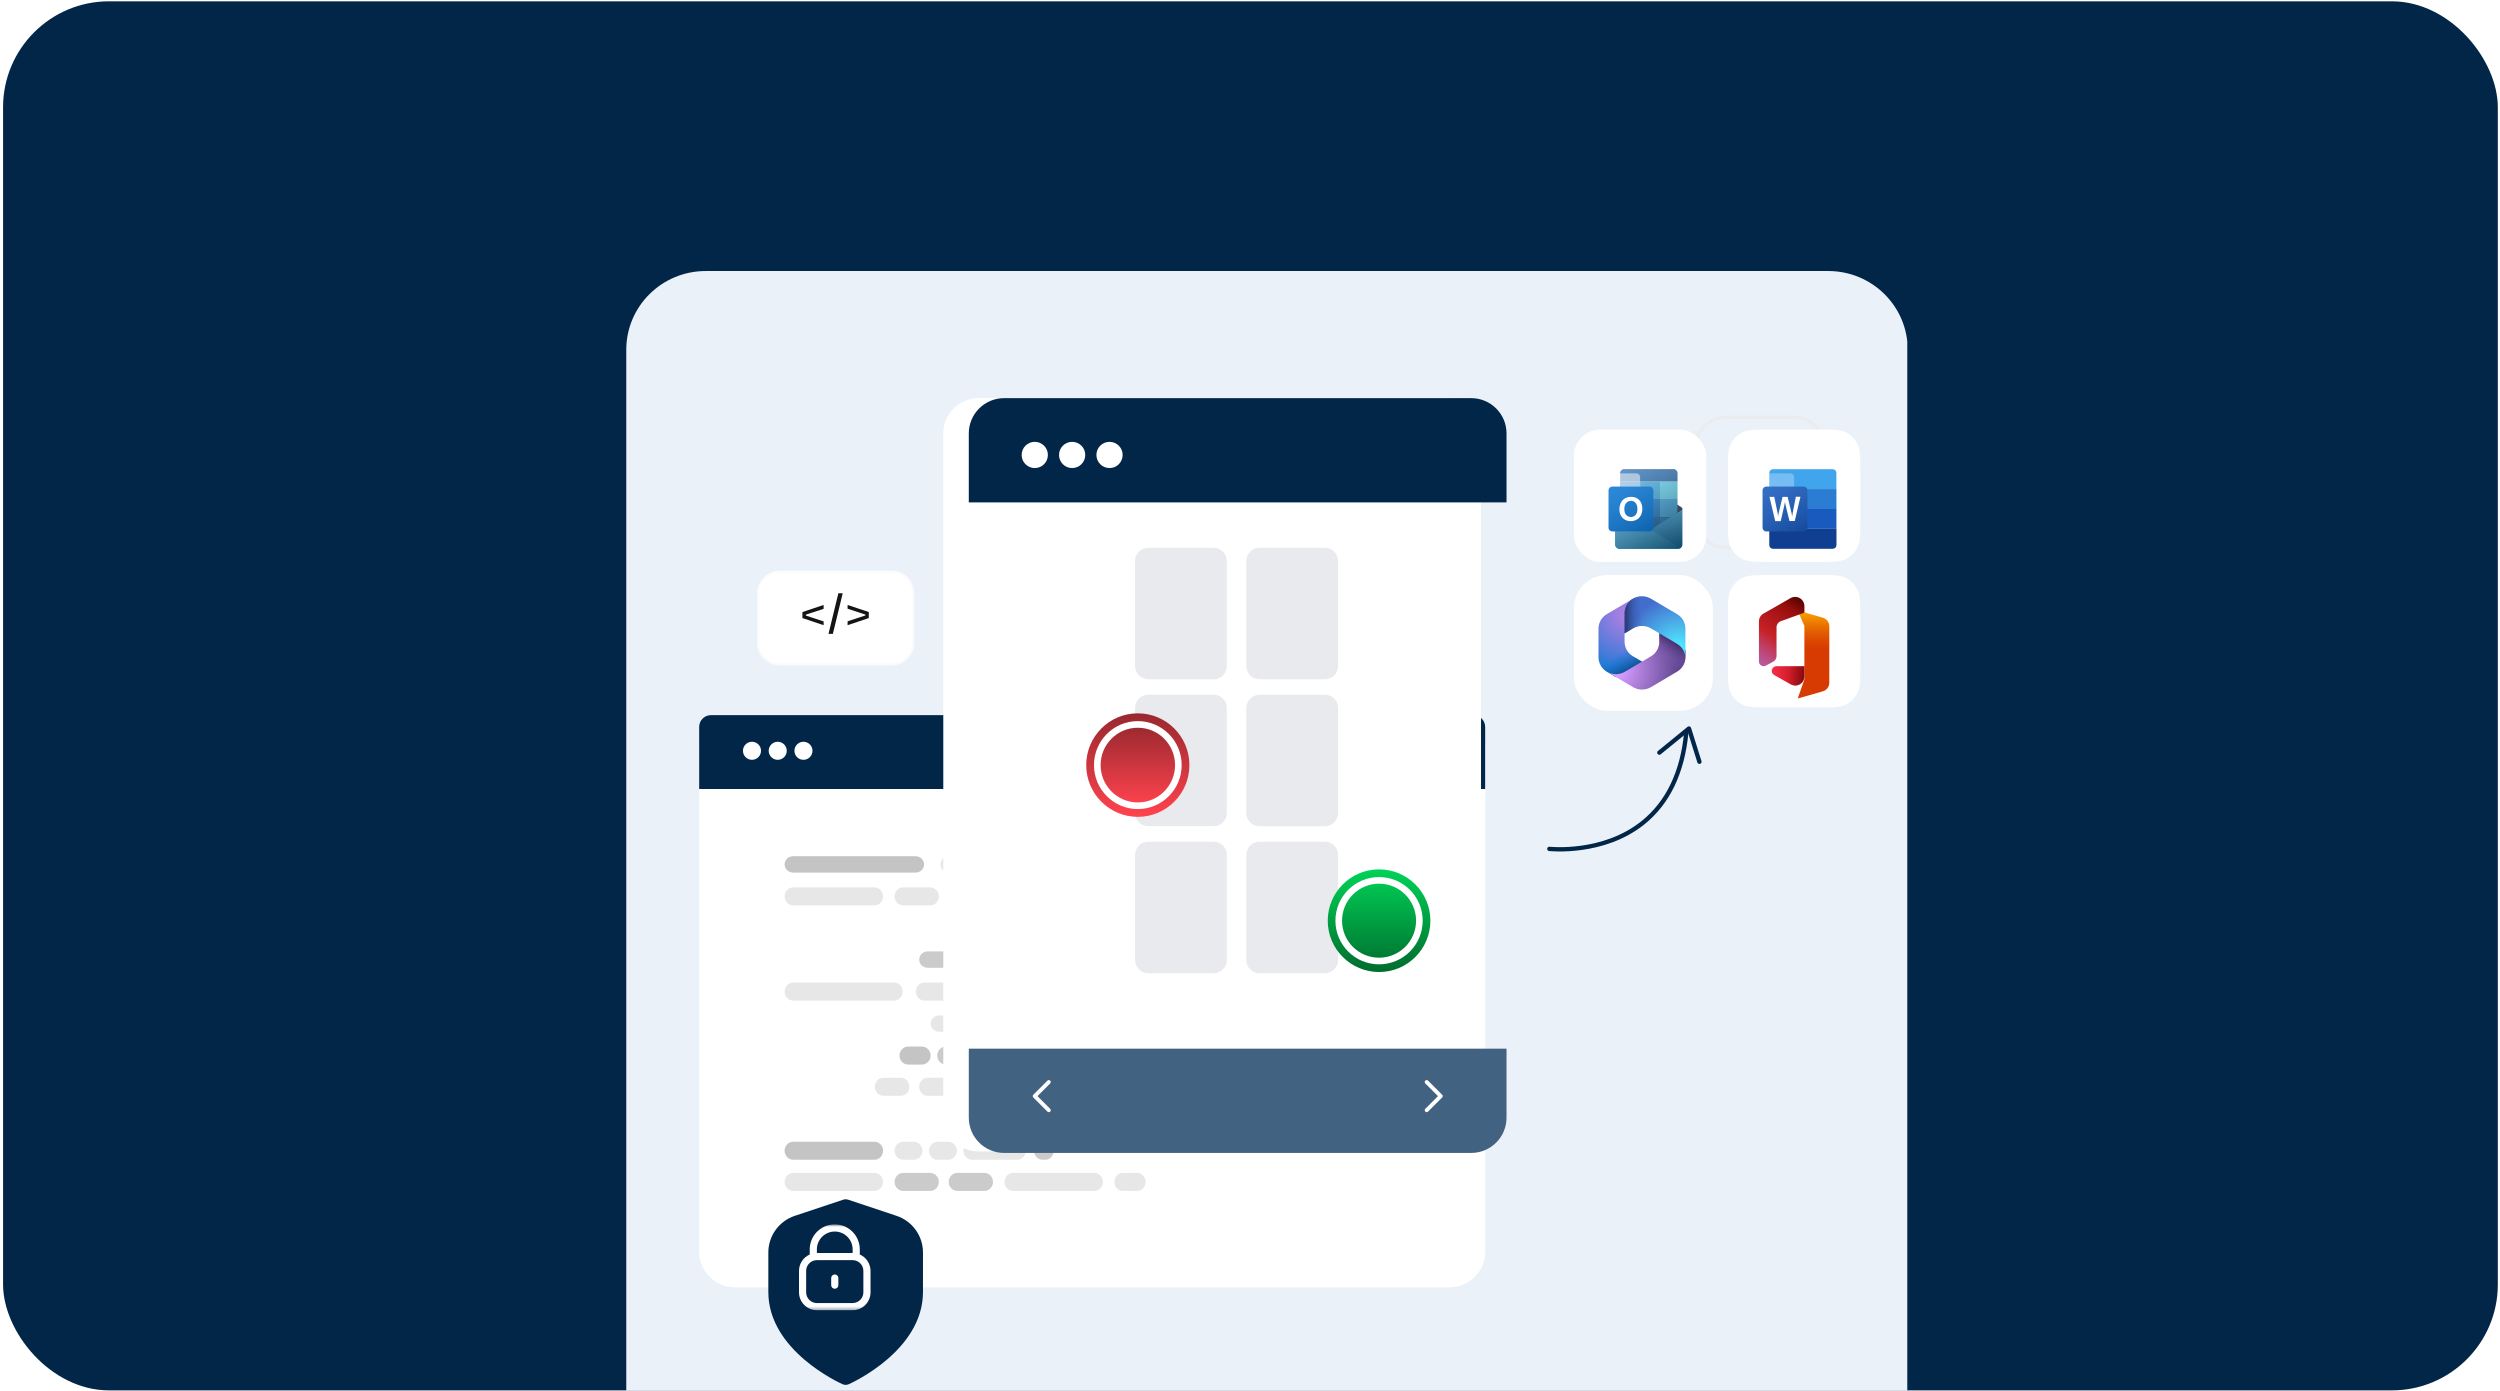 <svg width="755" height="420" viewBox="0 0 755 420" fill="none" xmlns="http://www.w3.org/2000/svg">
<rect x="0.926" y="0.395" width="753.414" height="419.501" rx="32" fill="#022648"/>
<g clip-path="url(#clip0_4015_3375)">
<path d="M189.133 105.633C189.133 92.498 199.878 81.85 213.133 81.85H552.133C565.388 81.85 576.133 92.498 576.133 105.633V436.952H189.133V105.633Z" fill="#EBF1F9"/>
<path d="M509.879 221.153C509.808 220.901 509.588 220.705 509.313 220.677C508.954 220.641 508.634 220.904 508.599 221.264C507.458 233.018 503.166 241.977 495.845 247.891C484.006 257.456 468.137 255.734 467.979 255.716C467.62 255.674 467.295 255.931 467.254 256.289C467.213 256.65 467.472 256.974 467.83 257.016C467.994 257.034 484.406 258.815 496.668 248.91C504.272 242.769 508.724 233.51 509.899 221.393C509.908 221.309 509.901 221.229 509.879 221.153Z" fill="#022648"/>
<path d="M513.876 230.053C513.876 229.988 513.866 229.921 513.846 229.856L510.694 219.801C510.629 219.594 510.467 219.432 510.258 219.37C510.051 219.307 509.825 219.352 509.658 219.489L500.705 226.785C500.425 227.013 500.384 227.425 500.611 227.706C500.839 227.986 501.251 228.03 501.531 227.802L509.736 221.114L512.599 230.248C512.708 230.594 513.073 230.785 513.418 230.677C513.697 230.589 513.876 230.331 513.876 230.053Z" fill="#022648"/>
<path d="M211.152 224.535H448.551V377.985C448.551 383.94 443.724 388.768 437.768 388.768H221.935C215.98 388.768 211.152 383.94 211.152 377.985V224.535Z" fill="white"/>
<path d="M276.463 263.527H239.557C238.865 263.527 238.202 263.266 237.713 262.801C237.224 262.336 236.949 261.705 236.949 261.047C236.951 260.39 237.226 259.76 237.715 259.296C238.204 258.832 238.866 258.572 239.557 258.572H276.463C277.154 258.572 277.816 258.832 278.305 259.296C278.794 259.76 279.069 260.39 279.071 261.047C279.071 261.705 278.796 262.336 278.307 262.801C277.818 263.266 277.155 263.527 276.463 263.527Z" fill="#C4C4C4"/>
<path d="M370.123 263.527H333.208C332.517 263.526 331.855 263.264 331.367 262.799C330.879 262.334 330.605 261.704 330.605 261.047C330.605 260.39 330.879 259.761 331.367 259.297C331.855 258.832 332.517 258.572 333.208 258.572H370.123C370.813 258.572 371.476 258.832 371.964 259.297C372.452 259.761 372.726 260.39 372.726 261.047C372.726 261.704 372.452 262.334 371.964 262.799C371.476 263.264 370.814 263.526 370.123 263.527Z" fill="#C4C4C4"/>
<path d="M388.02 263.527H379.75C379.414 263.529 379.081 263.466 378.77 263.343C378.46 263.22 378.177 263.038 377.939 262.809C377.701 262.579 377.512 262.306 377.383 262.005C377.254 261.705 377.188 261.382 377.188 261.057C377.186 260.73 377.251 260.406 377.379 260.103C377.507 259.801 377.695 259.526 377.934 259.295C378.172 259.064 378.455 258.881 378.767 258.757C379.079 258.633 379.413 258.57 379.75 258.572H388.02C388.356 258.572 388.689 258.636 388.999 258.761C389.309 258.886 389.59 259.069 389.827 259.3C390.063 259.531 390.251 259.805 390.378 260.107C390.505 260.408 390.569 260.731 390.567 261.057C390.567 261.381 390.502 261.702 390.374 262.002C390.246 262.302 390.058 262.574 389.821 262.804C389.585 263.033 389.304 263.215 388.995 263.339C388.686 263.463 388.355 263.527 388.02 263.527Z" fill="white"/>
<path d="M323.006 263.527H309.459C308.758 263.526 308.087 263.264 307.592 262.799C307.097 262.334 306.819 261.704 306.82 261.047C306.82 260.39 307.098 259.761 307.593 259.297C308.088 258.832 308.759 258.572 309.459 258.572H323.006C323.706 258.572 324.378 258.832 324.874 259.296C325.37 259.76 325.649 260.39 325.65 261.047C325.65 261.705 325.372 262.336 324.876 262.801C324.38 263.266 323.707 263.527 323.006 263.527Z" fill="#CBCBCB"/>
<path d="M264.088 273.439H239.543C238.855 273.439 238.195 273.152 237.709 272.64C237.223 272.129 236.949 271.436 236.949 270.713C236.949 269.99 237.223 269.297 237.709 268.786C238.195 268.275 238.855 267.988 239.543 267.988H264.088C264.776 267.988 265.436 268.275 265.922 268.786C266.409 269.297 266.682 269.99 266.682 270.713C266.682 271.436 266.409 272.129 265.922 272.64C265.436 273.152 264.776 273.439 264.088 273.439Z" fill="#E7E7E7"/>
<path d="M330.491 273.439H305.946C305.258 273.439 304.598 273.152 304.111 272.64C303.625 272.129 303.352 271.436 303.352 270.713C303.352 269.99 303.625 269.297 304.111 268.786C304.598 268.275 305.258 267.988 305.946 267.988H330.491C331.179 267.988 331.838 268.275 332.325 268.786C332.811 269.297 333.085 269.99 333.085 270.713C333.085 271.436 332.811 272.129 332.325 272.64C331.838 273.152 331.179 273.439 330.491 273.439Z" fill="#E7E7E7"/>
<path d="M343.442 273.439H339.078C338.409 273.437 337.767 273.15 337.294 272.639C336.821 272.128 336.555 271.435 336.555 270.713C336.555 269.991 336.821 269.299 337.294 268.788C337.767 268.277 338.409 267.989 339.078 267.988H343.442C344.112 267.988 344.756 268.275 345.23 268.786C345.704 269.297 345.97 269.99 345.97 270.713C345.97 271.436 345.704 272.129 345.23 272.64C344.756 273.152 344.112 273.439 343.442 273.439Z" fill="white"/>
<path d="M280.885 273.439H272.799C272.097 273.439 271.424 273.152 270.928 272.64C270.431 272.129 270.152 271.436 270.152 270.713C270.152 269.99 270.431 269.297 270.928 268.786C271.424 268.275 272.097 267.988 272.799 267.988H280.885C281.587 267.988 282.26 268.275 282.757 268.786C283.253 269.297 283.532 269.99 283.532 270.713C283.532 271.436 283.253 272.129 282.757 272.64C282.26 273.152 281.587 273.439 280.885 273.439Z" fill="#E7E7E7"/>
<path d="M297.241 273.439H289.152C288.45 273.439 287.776 273.152 287.28 272.64C286.783 272.129 286.504 271.436 286.504 270.713C286.504 269.99 286.783 269.297 287.28 268.786C287.776 268.275 288.45 267.988 289.152 267.988H297.241C297.942 267.989 298.615 268.277 299.11 268.788C299.606 269.299 299.884 269.991 299.884 270.713C299.884 271.435 299.606 272.128 299.11 272.639C298.615 273.15 297.942 273.437 297.241 273.439Z" fill="#E7E7E7"/>
<path d="M264.102 282.855H239.544C238.856 282.855 238.196 282.594 237.709 282.129C237.223 281.664 236.949 281.033 236.949 280.375C236.951 279.718 237.225 279.089 237.711 278.625C238.198 278.16 238.857 277.9 239.544 277.9H264.102C264.789 277.904 265.446 278.167 265.929 278.633C266.413 279.099 266.683 279.729 266.682 280.385C266.679 281.038 266.407 281.665 265.924 282.127C265.441 282.59 264.786 282.851 264.102 282.855Z" fill="white"/>
<path d="M280.885 282.853H272.799C272.097 282.853 271.424 282.592 270.928 282.127C270.431 281.662 270.152 281.031 270.152 280.373C270.154 279.716 270.433 279.087 270.93 278.623C271.426 278.158 272.098 277.898 272.799 277.898H280.885C281.586 277.898 282.259 278.158 282.755 278.623C283.251 279.087 283.531 279.716 283.532 280.373C283.532 281.031 283.253 281.662 282.757 282.127C282.26 282.592 281.587 282.853 280.885 282.853Z" fill="white"/>
<path d="M297.241 282.855H289.152C288.45 282.855 287.776 282.594 287.28 282.129C286.783 281.664 286.504 281.033 286.504 280.375C286.505 279.718 286.785 279.089 287.281 278.625C287.778 278.16 288.451 277.9 289.152 277.9H297.241C297.942 277.9 298.614 278.161 299.11 278.625C299.605 279.089 299.884 279.719 299.884 280.375C299.884 281.032 299.606 281.662 299.11 282.127C298.615 282.592 297.942 282.854 297.241 282.855Z" fill="white"/>
<path d="M341.484 282.853H339.044C338.384 282.848 337.752 282.585 337.286 282.122C336.82 281.659 336.557 281.032 336.555 280.378C336.556 279.72 336.821 279.089 337.291 278.624C337.762 278.159 338.399 277.898 339.064 277.898H341.504C342.164 277.903 342.796 278.166 343.262 278.631C343.727 279.096 343.988 279.724 343.988 280.378C343.986 281.035 343.721 281.663 343.252 282.127C342.782 282.591 342.147 282.852 341.484 282.853Z" fill="#CBCBCB"/>
<path d="M352.706 282.853H350.103C349.4 282.847 348.727 282.584 348.231 282.12C347.736 281.657 347.456 281.031 347.453 280.378C347.453 279.72 347.735 279.089 348.236 278.624C348.736 278.159 349.416 277.898 350.124 277.898H352.727C353.432 277.903 354.107 278.166 354.604 278.631C355.101 279.095 355.381 279.723 355.382 280.378C355.379 281.035 355.096 281.665 354.595 282.129C354.093 282.593 353.414 282.853 352.706 282.853Z" fill="#CBCBCB"/>
<path d="M363.775 282.853H361.333C360.674 282.846 360.044 282.582 359.58 282.119C359.116 281.656 358.854 281.03 358.852 280.378C358.853 279.72 359.118 279.089 359.589 278.624C360.059 278.159 360.697 277.898 361.362 277.898H363.804C364.464 277.905 365.094 278.17 365.558 278.634C366.023 279.098 366.284 279.725 366.285 280.378C366.282 281.035 366.017 281.665 365.546 282.129C365.076 282.593 364.439 282.853 363.775 282.853Z" fill="white"/>
<path d="M375.011 282.853H372.408C371.704 282.847 371.032 282.584 370.536 282.122C370.04 281.659 369.761 281.035 369.758 280.383C369.757 280.056 369.827 279.731 369.962 279.429C370.097 279.126 370.295 278.852 370.545 278.621C370.796 278.39 371.093 278.207 371.419 278.083C371.746 277.959 372.096 277.896 372.45 277.898H375.053C375.756 277.908 376.427 278.174 376.92 278.64C377.413 279.105 377.688 279.731 377.687 280.383C377.684 281.039 377.401 281.667 376.899 282.13C376.398 282.593 375.719 282.853 375.011 282.853Z" fill="white"/>
<path d="M252.669 292.269H239.565C238.871 292.269 238.206 292.008 237.715 291.544C237.225 291.079 236.949 290.449 236.949 289.792C236.949 289.134 237.225 288.504 237.715 288.04C238.206 287.575 238.871 287.314 239.565 287.314H252.669C253.363 287.314 254.028 287.575 254.518 288.04C255.009 288.504 255.285 289.134 255.285 289.792C255.285 290.449 255.009 291.079 254.518 291.544C254.028 292.008 253.363 292.269 252.669 292.269Z" fill="white"/>
<path d="M293.311 292.269H280.202C279.508 292.269 278.843 292.008 278.352 291.544C277.862 291.079 277.586 290.449 277.586 289.792C277.586 289.134 277.862 288.504 278.352 288.04C278.843 287.575 279.508 287.314 280.202 287.314H293.311C294.004 287.315 294.668 287.577 295.157 288.041C295.647 288.506 295.921 289.135 295.921 289.792C295.921 290.448 295.647 291.077 295.157 291.542C294.668 292.006 294.004 292.268 293.311 292.269Z" fill="#CBCBCB"/>
<path d="M301.231 292.269H300.509C299.817 292.268 299.154 292.006 298.665 291.542C298.176 291.077 297.902 290.448 297.902 289.792C297.902 289.135 298.176 288.506 298.665 288.041C299.154 287.577 299.817 287.315 300.509 287.314H301.236C301.929 287.314 302.593 287.575 303.083 288.04C303.573 288.504 303.848 289.134 303.848 289.792C303.848 290.117 303.78 290.44 303.649 290.741C303.517 291.042 303.324 291.315 303.081 291.545C302.838 291.775 302.549 291.958 302.232 292.082C301.914 292.206 301.574 292.27 301.231 292.269Z" fill="white"/>
<path d="M262.637 292.269H259.836C259.155 292.269 258.503 292.008 258.021 291.544C257.54 291.079 257.27 290.449 257.27 289.792C257.27 289.134 257.54 288.504 258.021 288.04C258.503 287.575 259.155 287.314 259.836 287.314H262.637C263.317 287.315 263.968 287.577 264.448 288.041C264.929 288.506 265.198 289.135 265.198 289.792C265.198 290.448 264.929 291.077 264.448 291.542C263.968 292.006 263.317 292.268 262.637 292.269Z" fill="white"/>
<path d="M272.879 292.269H269.902C269.179 292.269 268.486 292.008 267.974 291.544C267.463 291.079 267.176 290.449 267.176 289.792C267.176 289.134 267.463 288.504 267.974 288.04C268.486 287.575 269.179 287.314 269.902 287.314H272.879C273.601 287.315 274.293 287.577 274.803 288.041C275.313 288.506 275.6 289.135 275.6 289.792C275.6 290.448 275.313 291.077 274.803 291.542C274.293 292.006 273.601 292.268 272.879 292.269Z" fill="white"/>
<path d="M270.006 302.181H239.572C238.877 302.181 238.209 301.893 237.717 301.382C237.226 300.87 236.949 300.176 236.949 299.453C236.951 298.73 237.228 298.038 237.719 297.527C238.211 297.017 238.877 296.73 239.572 296.73H270.006C270.701 296.73 271.367 297.017 271.859 297.527C272.35 298.038 272.627 298.73 272.629 299.453C272.629 300.176 272.352 300.87 271.86 301.382C271.369 301.893 270.701 302.181 270.006 302.181Z" fill="#E7E7E7"/>
<path d="M324.514 302.181H318.373C317.675 302.181 317.006 301.893 316.513 301.382C316.02 300.87 315.742 300.176 315.742 299.453C315.744 298.73 316.021 298.038 316.515 297.527C317.008 297.017 317.676 296.73 318.373 296.73H324.514C325.211 296.73 325.879 297.017 326.371 297.527C326.863 298.038 327.14 298.731 327.14 299.453C327.14 300.175 326.864 300.868 326.371 301.38C325.879 301.891 325.211 302.18 324.514 302.181Z" fill="white"/>
<path d="M336.383 302.181H333.251C332.549 302.18 331.876 301.891 331.379 301.38C330.883 300.868 330.605 300.175 330.605 299.453C330.605 298.731 330.883 298.038 331.38 297.527C331.876 297.017 332.549 296.73 333.251 296.73H336.383C337.084 296.73 337.758 297.017 338.254 297.527C338.75 298.038 339.029 298.731 339.029 299.453C339.029 300.175 338.75 300.868 338.254 301.38C337.758 301.891 337.085 302.18 336.383 302.181Z" fill="white"/>
<path d="M348.774 302.181H345.643C344.94 302.18 344.267 301.891 343.771 301.38C343.275 300.868 342.996 300.175 342.996 299.453C342.996 298.731 343.275 298.038 343.771 297.527C344.268 297.017 344.941 296.73 345.643 296.73H348.774C349.476 296.73 350.149 297.017 350.645 297.527C351.142 298.038 351.421 298.731 351.421 299.453C351.421 300.175 351.142 300.868 350.646 301.38C350.15 301.891 349.476 302.18 348.774 302.181Z" fill="white"/>
<path d="M289.395 302.181H279.155C278.476 302.181 277.824 301.893 277.344 301.382C276.864 300.87 276.594 300.176 276.594 299.453C276.595 298.73 276.866 298.038 277.346 297.527C277.826 297.017 278.477 296.73 279.155 296.73H289.395C290.073 296.73 290.724 297.017 291.204 297.527C291.684 298.038 291.955 298.73 291.956 299.453C291.956 300.176 291.686 300.87 291.206 301.382C290.725 301.893 290.074 302.181 289.395 302.181Z" fill="#E7E7E7"/>
<path d="M309.132 302.181H298.562C297.861 302.181 297.188 301.893 296.692 301.382C296.197 300.87 295.918 300.176 295.918 299.453C295.92 298.73 296.199 298.038 296.694 297.527C297.19 297.017 297.862 296.73 298.562 296.73H309.132C309.832 296.73 310.504 297.017 311 297.527C311.495 298.038 311.774 298.73 311.776 299.453C311.776 300.176 311.497 300.87 311.001 301.382C310.506 301.893 309.833 302.181 309.132 302.181Z" fill="#E7E7E7"/>
<path d="M273.994 311.596H239.548C238.859 311.596 238.198 311.335 237.711 310.871C237.223 310.406 236.949 309.776 236.949 309.119C236.949 308.462 237.223 307.831 237.711 307.367C238.198 306.902 238.859 306.641 239.548 306.641H273.994C274.683 306.641 275.344 306.902 275.832 307.367C276.319 307.831 276.593 308.462 276.593 309.119C276.593 309.776 276.319 310.406 275.832 310.871C275.344 311.335 274.683 311.596 273.994 311.596Z" fill="white"/>
<path d="M362.196 311.596H327.745C327.058 311.594 326.399 311.332 325.914 310.867C325.429 310.403 325.156 309.774 325.156 309.119C325.156 308.462 325.43 307.831 325.918 307.367C326.405 306.902 327.066 306.641 327.756 306.641H362.206C362.895 306.642 363.554 306.904 364.041 307.368C364.527 307.833 364.8 308.462 364.8 309.119C364.8 309.445 364.733 309.767 364.602 310.068C364.471 310.369 364.279 310.642 364.037 310.872C363.795 311.103 363.508 311.285 363.192 311.409C362.876 311.534 362.538 311.597 362.196 311.596Z" fill="white"/>
<path d="M379.545 311.596H371.863C371.173 311.596 370.512 311.335 370.024 310.871C369.536 310.406 369.262 309.776 369.262 309.119C369.262 308.462 369.536 307.831 370.024 307.367C370.512 306.902 371.173 306.641 371.863 306.641H379.545C380.235 306.641 380.896 306.902 381.384 307.367C381.872 307.831 382.146 308.462 382.146 309.119C382.146 309.776 381.872 310.406 381.384 310.871C380.896 311.335 380.235 311.596 379.545 311.596Z" fill="white"/>
<path d="M255.165 321.506H239.552C238.861 321.506 238.199 321.219 237.711 320.707C237.223 320.195 236.949 319.501 236.949 318.778C236.951 318.055 237.225 317.363 237.713 316.852C238.201 316.342 238.862 316.055 239.552 316.055H255.165C255.854 316.055 256.514 316.342 257.002 316.853C257.489 317.363 257.762 318.056 257.762 318.778C257.762 319.501 257.489 320.194 257.002 320.705C256.515 321.217 255.854 321.505 255.165 321.506Z" fill="white"/>
<path d="M301.251 321.506H285.641C284.951 321.506 284.289 321.219 283.801 320.707C283.313 320.195 283.039 319.501 283.039 318.778C283.04 318.055 283.315 317.363 283.803 316.852C284.291 316.342 284.952 316.055 285.641 316.055H301.251C301.94 316.055 302.601 316.342 303.088 316.852C303.576 317.363 303.851 318.055 303.852 318.778C303.852 319.501 303.578 320.195 303.09 320.707C302.602 321.219 301.941 321.506 301.251 321.506Z" fill="#CBCBCB"/>
<path d="M310.593 321.506H308.994C308.286 321.506 307.607 321.219 307.106 320.707C306.606 320.195 306.324 319.501 306.324 318.778C306.326 318.055 306.608 317.363 307.108 316.852C307.608 316.342 308.287 316.055 308.994 316.055H310.593C311.3 316.055 311.978 316.342 312.478 316.852C312.979 317.363 313.261 318.055 313.262 318.778C313.262 319.501 312.981 320.195 312.48 320.707C311.98 321.219 311.301 321.506 310.593 321.506Z" fill="#CBCBCB"/>
<path d="M266.645 321.506H262.766C262.095 321.506 261.452 321.219 260.979 320.707C260.505 320.195 260.238 319.501 260.238 318.778C260.24 318.055 260.506 317.363 260.98 316.852C261.454 316.342 262.096 316.055 262.766 316.055H266.626C266.958 316.054 267.286 316.124 267.593 316.261C267.9 316.397 268.179 316.598 268.414 316.85C268.649 317.103 268.836 317.404 268.964 317.734C269.091 318.065 269.157 318.42 269.158 318.778C269.158 319.499 268.894 320.19 268.423 320.701C267.952 321.213 267.313 321.502 266.645 321.506Z" fill="white"/>
<path d="M278.387 321.506H274.302C273.595 321.505 272.917 321.217 272.417 320.705C271.917 320.194 271.637 319.501 271.637 318.778C271.637 318.056 271.918 317.363 272.418 316.853C272.917 316.342 273.595 316.055 274.302 316.055H278.387C279.094 316.055 279.772 316.342 280.271 316.853C280.771 317.363 281.052 318.056 281.052 318.778C281.052 319.501 280.771 320.194 280.272 320.705C279.772 321.217 279.094 321.505 278.387 321.506Z" fill="#C4C4C4"/>
<path d="M258.624 330.922H239.556C238.865 330.922 238.202 330.635 237.713 330.124C237.224 329.613 236.949 328.919 236.949 328.197C236.949 327.474 237.224 326.78 237.713 326.269C238.202 325.758 238.865 325.471 239.556 325.471H258.624C259.316 325.471 259.979 325.758 260.468 326.269C260.956 326.78 261.231 327.474 261.231 328.197C261.231 328.919 260.956 329.613 260.468 330.124C259.979 330.635 259.316 330.922 258.624 330.922Z" fill="white"/>
<path d="M312.64 330.922H293.567C292.876 330.921 292.214 330.633 291.727 330.122C291.239 329.611 290.965 328.919 290.965 328.197C290.965 327.475 291.239 326.782 291.727 326.271C292.214 325.76 292.876 325.472 293.567 325.471H312.64C313.332 325.471 313.995 325.758 314.483 326.269C314.972 326.78 315.247 327.474 315.247 328.197C315.247 328.919 314.972 329.613 314.483 330.124C313.995 330.635 313.332 330.922 312.64 330.922Z" fill="#E7E7E7"/>
<path d="M323.032 330.922H320.342C319.647 330.922 318.981 330.635 318.49 330.124C317.999 329.613 317.723 328.919 317.723 328.197C317.723 327.474 317.999 326.78 318.49 326.269C318.981 325.758 319.647 325.471 320.342 325.471H323.032C323.727 325.471 324.393 325.758 324.884 326.269C325.376 326.78 325.652 327.474 325.652 328.197C325.652 328.919 325.376 329.613 324.884 330.124C324.393 330.635 323.727 330.922 323.032 330.922Z" fill="#E7E7E7"/>
<path d="M272.08 330.922H266.741C266.069 330.922 265.424 330.635 264.949 330.124C264.474 329.613 264.207 328.919 264.207 328.197C264.207 327.474 264.474 326.78 264.949 326.269C265.424 325.758 266.069 325.471 266.741 325.471H272.08C272.752 325.471 273.396 325.758 273.871 326.269C274.347 326.78 274.614 327.474 274.614 328.197C274.614 328.919 274.347 329.613 273.871 330.124C273.396 330.635 272.752 330.922 272.08 330.922Z" fill="#E7E7E7"/>
<path d="M285.459 330.922H280.12C279.448 330.922 278.803 330.635 278.328 330.124C277.853 329.613 277.586 328.919 277.586 328.197C277.586 327.474 277.853 326.78 278.328 326.269C278.803 325.758 279.448 325.471 280.12 325.471H285.459C286.131 325.471 286.775 325.758 287.25 326.269C287.726 326.78 287.992 327.474 287.992 328.197C287.992 328.919 287.726 329.613 287.25 330.124C286.775 330.635 286.131 330.922 285.459 330.922Z" fill="#E7E7E7"/>
<path d="M264.088 350.248H239.543C238.855 350.248 238.195 349.961 237.709 349.45C237.223 348.939 236.949 348.246 236.949 347.523C236.949 346.8 237.223 346.107 237.709 345.596C238.195 345.084 238.855 344.797 239.543 344.797H264.088C264.776 344.797 265.436 345.084 265.922 345.596C266.409 346.107 266.682 346.8 266.682 347.523C266.682 348.246 266.409 348.939 265.922 349.45C265.436 349.961 264.776 350.248 264.088 350.248Z" fill="#C4C4C4"/>
<path d="M315.7 350.248H314.797C314.127 350.248 313.485 349.961 313.012 349.45C312.539 348.939 312.273 348.246 312.273 347.523C312.273 346.8 312.539 346.107 313.012 345.596C313.485 345.084 314.127 344.797 314.797 344.797H315.7C316.369 344.799 317.009 345.086 317.482 345.597C317.954 346.108 318.219 346.801 318.219 347.523C318.219 348.245 317.954 348.937 317.482 349.448C317.009 349.959 316.369 350.247 315.7 350.248Z" fill="#CBCBCB"/>
<path d="M299.784 263.527H286.598C285.916 263.527 285.261 263.266 284.778 262.801C284.295 262.336 284.023 261.705 284.023 261.047C284.025 260.39 284.297 259.76 284.779 259.296C285.262 258.832 285.916 258.572 286.598 258.572H299.784C300.466 258.572 301.12 258.832 301.603 259.296C302.086 259.76 302.358 260.39 302.359 261.047C302.359 261.705 302.088 262.336 301.605 262.801C301.122 263.266 300.467 263.527 299.784 263.527Z" fill="#E7E7E7"/>
<path d="M308.288 282.853H305.854C305.19 282.853 304.554 282.592 304.085 282.127C303.615 281.662 303.352 281.031 303.352 280.373C303.353 279.716 303.617 279.087 304.086 278.623C304.555 278.158 305.191 277.898 305.854 277.898H308.288C308.616 277.898 308.942 277.963 309.245 278.088C309.548 278.214 309.824 278.397 310.056 278.628C310.287 278.858 310.471 279.132 310.596 279.433C310.722 279.734 310.786 280.057 310.785 280.383C310.782 281.038 310.518 281.666 310.05 282.129C309.583 282.591 308.949 282.852 308.288 282.853Z" fill="#E7E7E7"/>
<path d="M319.518 282.853H316.922C316.215 282.852 315.537 282.59 315.038 282.125C314.538 281.66 314.258 281.03 314.258 280.373C314.258 279.717 314.539 279.087 315.038 278.623C315.538 278.159 316.215 277.898 316.922 277.898H319.518C320.225 277.898 320.903 278.158 321.403 278.623C321.904 279.087 322.185 279.716 322.187 280.373C322.187 281.031 321.906 281.662 321.405 282.127C320.905 282.592 320.226 282.853 319.518 282.853Z" fill="#E7E7E7"/>
<path d="M330.418 282.853H327.824C327.116 282.853 326.438 282.592 325.938 282.127C325.437 281.662 325.156 281.031 325.156 280.373C325.158 279.716 325.439 279.087 325.939 278.623C326.439 278.158 327.117 277.898 327.824 277.898H330.418C331.125 277.898 331.802 278.158 332.302 278.623C332.802 279.087 333.084 279.716 333.085 280.373C333.085 281.031 332.804 281.662 332.304 282.127C331.804 282.592 331.125 282.853 330.418 282.853Z" fill="#E7E7E7"/>
<path d="M296.242 311.596H283.707C283.004 311.596 282.329 311.335 281.832 310.871C281.334 310.406 281.055 309.776 281.055 309.119C281.055 308.462 281.334 307.831 281.832 307.367C282.329 306.902 283.004 306.641 283.707 306.641H296.242C296.946 306.641 297.62 306.902 298.118 307.367C298.615 307.831 298.895 308.462 298.895 309.119C298.895 309.776 298.615 310.406 298.118 310.871C297.62 311.335 296.946 311.596 296.242 311.596Z" fill="#E7E7E7"/>
<path d="M318.116 311.596H305.926C305.243 311.595 304.588 311.334 304.106 310.869C303.623 310.405 303.352 309.775 303.352 309.119C303.352 308.462 303.623 307.833 304.106 307.368C304.588 306.904 305.243 306.642 305.926 306.641H318.116C318.801 306.641 319.457 306.902 319.94 307.367C320.424 307.831 320.696 308.462 320.696 309.119C320.696 309.776 320.424 310.406 319.94 310.871C319.457 311.335 318.801 311.596 318.116 311.596Z" fill="#E7E7E7"/>
<path d="M307.2 350.248H293.561C292.873 350.248 292.212 349.961 291.725 349.45C291.239 348.939 290.965 348.246 290.965 347.523C290.965 346.8 291.239 346.107 291.725 345.596C292.212 345.084 292.873 344.797 293.561 344.797H307.2C307.888 344.797 308.548 345.084 309.035 345.596C309.522 346.107 309.796 346.8 309.796 347.523C309.796 348.246 309.522 348.939 309.035 349.45C308.548 349.961 307.888 350.248 307.2 350.248Z" fill="#E7E7E7"/>
<path d="M275.943 350.248H272.786C272.088 350.248 271.418 349.961 270.924 349.45C270.43 348.939 270.152 348.246 270.152 347.523C270.152 346.8 270.43 346.107 270.924 345.596C271.418 345.084 272.088 344.797 272.786 344.797H275.943C276.641 344.797 277.311 345.084 277.805 345.596C278.299 346.107 278.577 346.8 278.577 347.523C278.577 348.246 278.299 348.939 277.805 349.45C277.311 349.961 276.641 350.248 275.943 350.248Z" fill="#E7E7E7"/>
<path d="M286.345 350.248H283.189C282.49 350.248 281.82 349.961 281.326 349.45C280.832 348.939 280.555 348.246 280.555 347.523C280.555 346.8 280.832 346.107 281.326 345.596C281.82 345.084 282.49 344.797 283.189 344.797H286.345C287.044 344.797 287.714 345.084 288.207 345.596C288.701 346.107 288.979 346.8 288.979 347.523C288.979 348.246 288.701 348.939 288.207 349.45C287.714 349.961 287.044 350.248 286.345 350.248Z" fill="#E7E7E7"/>
<path d="M264.088 359.664H239.543C238.855 359.664 238.195 359.377 237.709 358.865C237.223 358.354 236.949 357.66 236.949 356.936C236.951 356.214 237.224 355.521 237.711 355.01C238.197 354.5 238.856 354.213 239.543 354.213H264.088C264.775 354.213 265.434 354.5 265.921 355.01C266.407 355.521 266.681 356.214 266.682 356.936C266.682 357.66 266.409 358.354 265.922 358.865C265.436 359.377 264.776 359.664 264.088 359.664Z" fill="#E7E7E7"/>
<path d="M330.491 359.664H305.946C305.258 359.664 304.598 359.377 304.111 358.865C303.625 358.354 303.352 357.66 303.352 356.936C303.353 356.214 303.627 355.521 304.113 355.01C304.6 354.5 305.259 354.213 305.946 354.213H330.491C331.178 354.213 331.837 354.5 332.323 355.01C332.809 355.521 333.083 356.214 333.085 356.936C333.085 357.66 332.811 358.354 332.325 358.865C331.838 359.377 331.179 359.664 330.491 359.664Z" fill="#E7E7E7"/>
<path d="M343.442 359.664H339.078C338.409 359.663 337.767 359.375 337.294 358.863C336.821 358.352 336.555 357.659 336.555 356.936C336.555 356.214 336.821 355.521 337.294 355.011C337.767 354.5 338.409 354.213 339.078 354.213H343.442C344.112 354.213 344.754 354.5 345.228 355.01C345.702 355.521 345.969 356.214 345.97 356.936C345.97 357.66 345.704 358.354 345.23 358.865C344.756 359.377 344.112 359.664 343.442 359.664Z" fill="#E7E7E7"/>
<path d="M280.885 359.664H272.799C272.097 359.664 271.424 359.377 270.928 358.865C270.431 358.354 270.152 357.66 270.152 356.936C270.154 356.214 270.433 355.521 270.93 355.01C271.426 354.5 272.098 354.213 272.799 354.213H280.885C281.586 354.213 282.259 354.5 282.755 355.01C283.251 355.521 283.531 356.214 283.532 356.936C283.532 357.66 283.253 358.354 282.757 358.865C282.26 359.377 281.587 359.664 280.885 359.664Z" fill="#CBCBCB"/>
<path d="M297.241 359.664H289.152C288.45 359.664 287.776 359.377 287.28 358.865C286.783 358.354 286.504 357.66 286.504 356.936C286.505 356.214 286.785 355.521 287.281 355.01C287.778 354.5 288.451 354.213 289.152 354.213H297.241C297.942 354.213 298.614 354.5 299.11 355.011C299.605 355.521 299.884 356.214 299.884 356.936C299.884 357.659 299.606 358.352 299.11 358.863C298.615 359.375 297.942 359.663 297.241 359.664Z" fill="#CBCBCB"/>
<path d="M211.152 219.527C211.152 217.564 212.744 215.973 214.707 215.973H444.966C446.929 215.973 448.52 217.564 448.52 219.527V238.273H211.152V219.527Z" fill="#022648"/>
<path d="M227.101 229.464C228.607 229.464 229.828 228.244 229.828 226.738C229.828 225.232 228.607 224.012 227.101 224.012C225.596 224.012 224.375 225.232 224.375 226.738C224.375 228.244 225.596 229.464 227.101 229.464Z" fill="white"/>
<path d="M234.875 229.464C236.381 229.464 237.601 228.244 237.601 226.738C237.601 225.232 236.381 224.012 234.875 224.012C233.369 224.012 232.148 225.232 232.148 226.738C232.148 228.244 233.369 229.464 234.875 229.464Z" fill="white"/>
<path d="M242.644 229.464C244.15 229.464 245.371 228.244 245.371 226.738C245.371 225.232 244.15 224.012 242.644 224.012C241.139 224.012 239.918 225.232 239.918 226.738C239.918 228.244 241.139 229.464 242.644 229.464Z" fill="white"/>
<g filter="url(#filter0_d_4015_3375)">
<path d="M444.307 120.238H303.237C297.348 120.238 292.574 125.012 292.574 130.901V337.069C292.574 342.958 297.348 347.731 303.237 347.731H444.307C450.195 347.731 454.969 342.958 454.969 337.069V130.901C454.969 125.012 450.195 120.238 444.307 120.238Z" fill="white"/>
<path d="M374.239 254.196L354.45 254.196C352.263 254.196 350.492 255.975 350.492 258.167L350.492 289.933C350.492 292.128 352.263 293.904 354.45 293.904L374.239 293.904C376.425 293.904 378.197 292.128 378.197 289.933L378.197 258.167C378.197 255.975 376.425 254.196 374.239 254.196Z" fill="#E9EAED"/>
<path d="M374.239 209.805L354.45 209.805C352.263 209.805 350.492 211.582 350.492 213.775L350.492 245.541C350.492 247.735 352.263 249.512 354.45 249.512L374.239 249.512C376.425 249.512 378.197 247.735 378.197 245.541L378.197 213.775C378.197 211.582 376.425 209.805 374.239 209.805Z" fill="#E9EAED"/>
<path d="M374.241 165.431L354.45 165.431C352.265 165.431 350.492 167.209 350.492 169.402L350.492 201.168C350.492 203.362 352.265 205.139 354.45 205.139L374.241 205.139C376.426 205.139 378.199 203.362 378.199 201.168L378.199 169.402C378.199 167.209 376.426 165.431 374.241 165.431Z" fill="#E9EAED"/>
<path d="M388.052 205.139L407.841 205.139C410.028 205.139 411.799 203.36 411.799 201.168L411.799 169.402C411.799 167.207 410.028 165.431 407.841 165.431L388.052 165.431C385.866 165.431 384.094 167.207 384.094 169.402L384.094 201.168C384.094 203.36 385.866 205.139 388.052 205.139Z" fill="#E9EAED"/>
<path d="M388.052 249.525L407.841 249.525C410.026 249.525 411.799 247.747 411.799 245.554L411.799 213.788C411.799 211.594 410.026 209.817 407.841 209.817L388.052 209.817C385.865 209.817 384.094 211.594 384.094 213.788L384.094 245.554C384.094 247.747 385.865 249.525 388.052 249.525Z" fill="#E9EAED"/>
<path d="M388.052 293.904L407.841 293.904C410.026 293.904 411.799 292.128 411.799 289.935L411.799 258.169C411.799 255.975 410.026 254.198 407.841 254.198L388.052 254.198C385.865 254.198 384.094 255.975 384.094 258.169L384.094 289.935C384.094 292.128 385.865 293.904 388.052 293.904Z" fill="#E9EAED"/>
<g filter="url(#filter1_d_4015_3375)">
<path d="M351.32 214.029C342.714 214.029 335.738 221.028 335.738 229.662C335.738 238.295 342.714 245.295 351.32 245.295C359.925 245.295 366.901 238.295 366.901 229.662C366.901 221.028 359.925 214.029 351.32 214.029Z" fill="url(#paint0_linear_4015_3375)"/>
<path d="M351.325 217.379C344.562 217.379 339.082 222.877 339.082 229.661C339.082 236.444 344.562 241.943 351.325 241.943C358.085 241.943 363.567 236.444 363.567 229.661C363.567 222.877 358.085 217.379 351.325 217.379Z" fill="url(#paint1_linear_4015_3375)" stroke="white" stroke-width="2"/>
</g>
</g>
<path d="M454.969 337.525C454.969 343.414 450.195 348.188 444.306 348.188H303.236C297.347 348.188 292.574 343.414 292.574 337.525V316.707H454.969V337.525Z" fill="#426282"/>
<path d="M430.855 326.777L435.106 331.029L430.855 335.28" stroke="white" stroke-width="1.185" stroke-linecap="round" stroke-linejoin="round"/>
<path d="M316.736 335.281L312.484 331.03L316.736 326.779" stroke="white" stroke-width="1.185" stroke-linecap="round" stroke-linejoin="round"/>
<path d="M292.574 130.901C292.574 125.012 297.348 120.238 303.237 120.238H444.307C450.196 120.238 454.97 125.012 454.97 130.901V151.719H292.574V130.901Z" fill="#022648"/>
<path d="M312.499 141.355C314.686 141.355 316.459 139.583 316.459 137.396C316.459 135.208 314.686 133.436 312.499 133.436C310.312 133.436 308.539 135.208 308.539 137.396C308.539 139.583 310.312 141.355 312.499 141.355Z" fill="white"/>
<path d="M323.788 141.355C325.975 141.355 327.748 139.583 327.748 137.396C327.748 135.208 325.975 133.436 323.788 133.436C321.601 133.436 319.828 135.208 319.828 137.396C319.828 139.583 321.601 141.355 323.788 141.355Z" fill="white"/>
<path d="M335.077 141.355C337.264 141.355 339.037 139.583 339.037 137.396C339.037 135.208 337.264 133.436 335.077 133.436C332.89 133.436 331.117 135.208 331.117 137.396C331.117 139.583 332.89 141.355 335.077 141.355Z" fill="white"/>
<g filter="url(#filter2_d_4015_3375)">
<path d="M267.201 361.852L252.573 356.975C252.094 356.815 251.576 356.815 251.097 356.975L236.465 361.852C234.14 362.625 232.117 364.112 230.684 366.1C229.252 368.088 228.482 370.477 228.484 372.927V384.876C228.484 402.536 249.967 412.289 250.887 412.695C251.185 412.828 251.508 412.897 251.835 412.897C252.161 412.897 252.484 412.828 252.783 412.695C253.703 412.289 275.185 402.536 275.185 384.876V372.927C275.187 370.477 274.417 368.087 272.984 366.099C271.551 364.111 269.527 362.625 267.201 361.852Z" fill="#022648"/>
</g>
<mask id="mask0_4015_3375" style="mask-type:luminance" maskUnits="userSpaceOnUse" x="239" y="369" width="27" height="27">
<path d="M265.06 369.762H239.137V395.685H265.06V369.762Z" fill="white"/>
</mask>
<g mask="url(#mask0_4015_3375)">
<path d="M259.659 378.861V377.323C259.659 375.318 258.863 373.395 257.445 371.977C256.027 370.559 254.104 369.762 252.098 369.762C250.093 369.762 248.17 370.559 246.752 371.977C245.334 373.395 244.537 375.318 244.537 377.323V378.861C243.575 379.281 242.756 379.972 242.181 380.85C241.605 381.728 241.298 382.754 241.297 383.804V390.285C241.299 391.717 241.868 393.089 242.881 394.102C243.893 395.114 245.266 395.684 246.698 395.685H257.499C258.931 395.684 260.303 395.114 261.316 394.102C262.328 393.089 262.898 391.717 262.9 390.285V383.804C262.898 382.754 262.591 381.728 262.016 380.85C261.44 379.972 260.621 379.281 259.659 378.861ZM246.698 377.323C246.698 375.891 247.267 374.517 248.279 373.504C249.292 372.491 250.666 371.922 252.098 371.922C253.531 371.922 254.904 372.491 255.917 373.504C256.93 374.517 257.499 375.891 257.499 377.323V378.403H246.698V377.323ZM260.739 390.285C260.739 391.144 260.398 391.968 259.79 392.576C259.183 393.184 258.358 393.525 257.499 393.525H246.698C245.838 393.525 245.014 393.184 244.406 392.576C243.798 391.968 243.457 391.144 243.457 390.285V383.804C243.457 382.945 243.798 382.12 244.406 381.513C245.014 380.905 245.838 380.564 246.698 380.564H257.499C258.358 380.564 259.183 380.905 259.79 381.513C260.398 382.12 260.739 382.945 260.739 383.804V390.285Z" fill="white"/>
<path d="M252.1 384.883C251.813 384.883 251.539 384.997 251.336 385.2C251.133 385.402 251.02 385.677 251.02 385.963V388.124C251.02 388.41 251.133 388.685 251.336 388.887C251.539 389.09 251.813 389.204 252.1 389.204C252.386 389.204 252.661 389.09 252.863 388.887C253.066 388.685 253.18 388.41 253.18 388.124V385.963C253.18 385.677 253.066 385.402 252.863 385.2C252.661 384.997 252.386 384.883 252.1 384.883Z" fill="white"/>
</g>
<path d="M541.65 126H521.429C516.125 126 511.824 130.3 511.824 135.605V155.826C511.824 161.131 516.125 165.431 521.429 165.431H541.65C546.955 165.431 551.255 161.131 551.255 155.826V135.605C551.255 130.3 546.955 126 541.65 126Z" stroke="#EAECEE" stroke-width="1.011"/>
<path d="M275.603 194.11C275.603 197.619 272.758 200.463 269.249 200.463H235.513C232.005 200.463 229.16 197.619 229.16 194.11V179.183C229.16 175.674 232.005 172.83 235.513 172.83H269.249C272.758 172.83 275.603 175.674 275.603 179.183V194.11Z" fill="white"/>
<path d="M269.248 200.713C272.894 200.713 275.85 197.757 275.85 194.111V179.184C275.85 175.538 272.894 172.582 269.248 172.582H235.512C231.866 172.582 228.91 175.538 228.91 179.184V194.111C228.91 197.757 231.866 200.713 235.512 200.713H269.248Z" stroke="white" stroke-opacity="0.8" stroke-width="0.497"/>
<path d="M248.732 182.695V183.864L242.332 185.968V184.843L248.732 182.695ZM242.332 185.559L248.732 187.663V188.803L242.332 186.655V185.559ZM243.355 185.164V186.362H242.917V185.164H243.355ZM250.206 191.433L253.187 179.158H254.502L251.521 191.433H250.206ZM255.974 188.803V187.634L262.374 185.529V186.655L255.974 188.803ZM262.374 185.939L255.974 183.834V182.695L262.374 184.843V185.939ZM261.351 186.333V185.135H261.79V186.333H261.351Z" fill="#141414"/>
<g filter="url(#filter3_d_4015_3375)">
<rect x="475.309" y="169.66" width="42" height="41" rx="10" fill="white"/>
<g clip-path="url(#clip1_4015_3375)">
<path d="M493.301 176.723L493.153 176.811C492.921 176.95 492.699 177.104 492.491 177.273L492.918 176.982H496.527L497.184 181.832L493.902 185.035L490.621 187.261V189.829C490.621 191.623 491.581 193.285 493.153 194.212L496.607 196.254L489.309 200.41H487.9L485.278 198.859C483.706 197.93 482.746 196.27 482.746 194.476V185.844C482.746 184.05 483.706 182.384 485.278 181.458L493.153 176.808C493.202 176.778 493.252 176.749 493.301 176.723Z" fill="url(#paint2_radial_4015_3375)"/>
<path d="M493.301 176.723L493.153 176.811C492.921 176.95 492.699 177.104 492.491 177.273L492.918 176.982H496.527L497.184 181.832L493.902 185.035L490.621 187.261V189.829C490.621 191.623 491.581 193.285 493.153 194.212L496.607 196.254L489.309 200.41H487.9L485.278 198.859C483.706 197.93 482.746 196.27 482.746 194.476V185.844C482.746 184.05 483.706 182.384 485.278 181.458L493.153 176.808C493.202 176.778 493.252 176.749 493.301 176.723Z" fill="url(#paint3_linear_4015_3375)"/>
<path d="M508.339 191.439L508.996 192.4V194.474C508.996 196.265 508.036 197.928 506.464 198.857L498.589 203.513C496.918 204.5 494.823 204.5 493.153 203.513L485.461 198.967C487.099 199.85 489.103 199.816 490.714 198.863L498.589 194.21C500.161 193.281 501.121 191.618 501.121 189.825V186.955L508.339 191.439Z" fill="url(#paint4_radial_4015_3375)"/>
<path d="M508.339 191.439L508.996 192.4V194.474C508.996 196.265 508.036 197.928 506.464 198.857L498.589 203.513C496.918 204.5 494.823 204.5 493.153 203.513L485.461 198.967C487.099 199.85 489.103 199.816 490.714 198.863L498.589 194.21C500.161 193.281 501.121 191.618 501.121 189.825V186.955L508.339 191.439Z" fill="url(#paint5_linear_4015_3375)"/>
<path d="M508.996 185.843V194.475C508.996 194.53 508.995 194.586 508.993 194.643C508.936 192.914 507.987 191.325 506.464 190.426L498.589 185.776C496.918 184.788 494.824 184.788 493.153 185.776L490.621 187.271V181.196C490.621 179.402 491.581 177.739 493.153 176.81L493.309 176.716C494.955 175.82 496.97 175.852 498.589 176.807L506.464 181.457C508.036 182.383 508.996 184.049 508.996 185.843Z" fill="url(#paint6_radial_4015_3375)"/>
<path d="M508.996 185.843V194.475C508.996 194.53 508.995 194.586 508.993 194.643C508.936 192.914 507.987 191.325 506.464 190.426L498.589 185.776C496.918 184.788 494.824 184.788 493.153 185.776L490.621 187.271V181.196C490.621 179.402 491.581 177.739 493.153 176.81L493.309 176.716C494.955 175.82 496.97 175.852 498.589 176.807L506.464 181.457C508.036 182.383 508.996 184.049 508.996 185.843Z" fill="url(#paint7_linear_4015_3375)"/>
</g>
</g>
<g filter="url(#filter4_d_4015_3375)">
<g clip-path="url(#clip2_4015_3375)">
<path d="M521.824 182.54C521.824 177.984 521.824 175.706 522.725 173.972C523.484 172.511 524.675 171.32 526.136 170.561C527.87 169.66 530.148 169.66 534.704 169.66H548.944C553.5 169.66 555.778 169.66 557.512 170.561C558.973 171.32 560.165 172.511 560.924 173.972C561.824 175.706 561.824 177.984 561.824 182.54V196.78C561.824 201.336 561.824 203.614 560.924 205.348C560.165 206.809 558.973 208 557.512 208.759C555.778 209.66 553.5 209.66 548.944 209.66H534.704C530.148 209.66 527.87 209.66 526.136 208.759C524.675 208 523.484 206.809 522.725 205.348C521.824 203.614 521.824 201.336 521.824 196.78V182.54Z" fill="white"/>
<g style="mix-blend-mode:multiply" opacity="0.2">
<g style="mix-blend-mode:multiply" opacity="0.2">
<g style="mix-blend-mode:multiply">
<path d="M536.481 197.186C536.169 197.189 535.867 197.294 535.62 197.486C535.374 197.677 535.198 197.944 535.118 198.246C535.038 198.547 535.059 198.867 535.178 199.155C535.297 199.443 535.507 199.684 535.777 199.842L540.806 202.693C541.22 202.928 541.688 203.052 542.165 203.051C542.421 203.051 542.676 203.014 542.922 202.941L550.488 200.785C551.052 200.623 551.549 200.282 551.902 199.813C552.256 199.344 552.448 198.773 552.449 198.186V197.186H536.481Z" fill="white"/>
</g>
</g>
</g>
<g style="mix-blend-mode:multiply" opacity="0.12">
<g style="mix-blend-mode:multiply" opacity="0.12">
<g style="mix-blend-mode:multiply">
<path d="M536.481 197.186C536.169 197.189 535.867 197.294 535.62 197.486C535.374 197.677 535.198 197.944 535.118 198.246C535.038 198.547 535.059 198.867 535.178 199.155C535.297 199.443 535.507 199.684 535.777 199.842L540.806 202.693C541.22 202.928 541.688 203.052 542.165 203.051C542.421 203.051 542.676 203.014 542.922 202.941L550.488 200.785C551.052 200.623 551.549 200.282 551.902 199.813C552.256 199.344 552.448 198.773 552.449 198.186V197.186H536.481Z" fill="white"/>
</g>
</g>
</g>
<g filter="url(#filter5_d_4015_3375)">
<path d="M542.891 176.379L544.923 181.027V197.186L542.922 202.941L550.487 200.785C551.052 200.623 551.548 200.282 551.902 199.813C552.256 199.345 552.448 198.774 552.449 198.187V181.134C552.449 180.545 552.257 179.972 551.902 179.502C551.548 179.033 551.049 178.691 550.483 178.53L542.891 176.379Z" fill="url(#paint8_linear_4015_3375)"/>
</g>
<path d="M533.298 197.014L535.511 195.819C535.815 195.652 536.068 195.407 536.244 195.108C536.42 194.81 536.512 194.47 536.512 194.123V185.424C536.512 185.028 536.634 184.641 536.861 184.317C537.089 183.992 537.41 183.745 537.782 183.609L544.923 181.028V179.067C544.922 178.459 544.724 177.868 544.357 177.383C543.99 176.898 543.476 176.546 542.891 176.38C542.642 176.308 542.384 176.272 542.125 176.273C541.638 176.275 541.159 176.401 540.735 176.641L532.563 181.303C532.149 181.539 531.804 181.88 531.565 182.292C531.325 182.704 531.199 183.172 531.199 183.649V195.761C531.199 196.008 531.262 196.25 531.384 196.465C531.505 196.68 531.68 196.859 531.892 196.985C532.103 197.112 532.344 197.181 532.591 197.186C532.837 197.191 533.081 197.132 533.298 197.014Z" fill="url(#paint9_linear_4015_3375)"/>
<path d="M544.923 197.186H536.481C536.169 197.189 535.867 197.294 535.62 197.486C535.374 197.677 535.198 197.944 535.118 198.246C535.038 198.547 535.059 198.867 535.178 199.155C535.297 199.443 535.507 199.684 535.777 199.842L540.806 202.693C541.22 202.928 541.688 203.052 542.165 203.051C542.421 203.051 542.676 203.014 542.922 202.941C543.499 202.777 544.008 202.428 544.369 201.949C544.73 201.469 544.925 200.885 544.923 200.285V197.186Z" fill="url(#paint10_linear_4015_3375)"/>
<path d="M533.298 197.014L535.511 195.819C535.815 195.652 536.068 195.407 536.244 195.108C536.42 194.81 536.512 194.47 536.512 194.123V185.424C536.512 185.028 536.634 184.641 536.861 184.317C537.089 183.992 537.41 183.745 537.782 183.609L544.923 181.028V179.067C544.922 178.459 544.724 177.868 544.357 177.383C543.99 176.898 543.476 176.546 542.891 176.38C542.642 176.308 542.384 176.272 542.125 176.273C541.638 176.275 541.159 176.401 540.735 176.641L532.563 181.303C532.149 181.539 531.804 181.88 531.565 182.292C531.325 182.704 531.199 183.172 531.199 183.649V195.761C531.199 196.008 531.262 196.25 531.384 196.465C531.505 196.68 531.68 196.859 531.892 196.985C532.103 197.112 532.344 197.181 532.591 197.186C532.837 197.191 533.081 197.132 533.298 197.014Z" fill="url(#paint11_linear_4015_3375)"/>
<path d="M544.923 197.186H536.481C536.169 197.189 535.867 197.294 535.62 197.486C535.374 197.677 535.198 197.944 535.118 198.246C535.038 198.547 535.059 198.867 535.178 199.155C535.297 199.443 535.507 199.684 535.777 199.842L540.806 202.693C541.22 202.928 541.688 203.052 542.165 203.051C542.421 203.051 542.676 203.014 542.922 202.941C543.499 202.777 544.008 202.428 544.369 201.949C544.73 201.469 544.925 200.885 544.923 200.285V197.186Z" fill="url(#paint12_linear_4015_3375)"/>
</g>
</g>
<g filter="url(#filter6_d_4015_3375)">
<g clip-path="url(#clip3_4015_3375)">
<path d="M521.824 138.595C521.824 134.039 521.824 131.761 522.725 130.027C523.484 128.566 524.675 127.375 526.136 126.616C527.87 125.715 530.148 125.715 534.704 125.715H548.944C553.5 125.715 555.778 125.715 557.512 126.616C558.973 127.375 560.165 128.566 560.924 130.027C561.824 131.761 561.824 134.039 561.824 138.595V152.835C561.824 157.391 561.824 159.669 560.924 161.403C560.165 162.864 558.973 164.055 557.512 164.814C555.778 165.715 553.5 165.715 548.944 165.715H534.704C530.148 165.715 527.87 165.715 526.136 164.814C524.675 164.055 523.484 162.864 522.725 161.403C521.824 159.669 521.824 157.391 521.824 152.835V138.595Z" fill="white"/>
<g filter="url(#filter7_d_4015_3375)">
<g style="mix-blend-mode:multiply" opacity="0.2">
<g style="mix-blend-mode:multiply" opacity="0.2">
<g style="mix-blend-mode:multiply">
<path d="M553.475 133.697H535.441C534.82 133.697 534.316 134.201 534.316 134.822V156.614C534.316 157.235 534.82 157.739 535.441 157.739H553.475C554.096 157.739 554.6 157.235 554.6 156.614V134.822C554.6 134.201 554.096 133.697 553.475 133.697Z" fill="white"/>
</g>
</g>
</g>
<g style="mix-blend-mode:multiply" opacity="0.12">
<g style="mix-blend-mode:multiply" opacity="0.12">
<g style="mix-blend-mode:multiply">
<path d="M553.475 133.697H535.441C534.82 133.697 534.316 134.201 534.316 134.822V156.614C534.316 157.235 534.82 157.739 535.441 157.739H553.475C554.096 157.739 554.6 157.235 554.6 156.614V134.822C554.6 134.201 554.096 133.697 553.475 133.697Z" fill="white"/>
</g>
</g>
</g>
<path d="M535.441 157.731H553.491C553.639 157.732 553.786 157.704 553.923 157.648C554.06 157.591 554.184 157.509 554.289 157.404C554.394 157.299 554.476 157.175 554.533 157.038C554.589 156.901 554.617 156.754 554.616 156.606V151.723H534.324V156.606C534.323 156.753 534.351 156.899 534.407 157.036C534.462 157.172 534.545 157.296 534.648 157.401C534.752 157.506 534.876 157.589 535.012 157.645C535.148 157.702 535.294 157.731 535.441 157.731Z" fill="#103F91"/>
<path d="M553.491 133.697H535.441C535.294 133.697 535.148 133.726 535.012 133.783C534.876 133.84 534.752 133.923 534.648 134.027C534.545 134.132 534.462 134.256 534.407 134.392C534.351 134.529 534.323 134.675 534.324 134.822V139.706H554.591V134.822C554.593 134.528 554.479 134.244 554.273 134.033C554.067 133.822 553.786 133.702 553.491 133.697Z" fill="#41A5EE"/>
<path d="M554.6 145.715H534.316V151.723H554.6V145.715Z" fill="#185ABD"/>
<path d="M554.6 139.705H534.316V145.713H554.6V139.705Z" fill="#2B7CD3"/>
</g>
<g style="mix-blend-mode:multiply" opacity="0.48">
<g style="mix-blend-mode:multiply" opacity="0.48">
<g style="mix-blend-mode:multiply">
<path d="M540.701 138.957H529.426C528.804 138.957 528.301 139.461 528.301 140.082V151.357C528.301 151.978 528.804 152.482 529.426 152.482H540.701C541.322 152.482 541.826 151.978 541.826 151.357V140.082C541.826 139.461 541.322 138.957 540.701 138.957Z" fill="white"/>
</g>
</g>
</g>
<g style="mix-blend-mode:multiply" opacity="0.24">
<g style="mix-blend-mode:multiply" opacity="0.24">
<g style="mix-blend-mode:multiply">
<path d="M540.701 138.957H529.426C528.804 138.957 528.301 139.461 528.301 140.082V151.357C528.301 151.978 528.804 152.482 529.426 152.482H540.701C541.322 152.482 541.826 151.978 541.826 151.357V140.082C541.826 139.461 541.322 138.957 540.701 138.957Z" fill="white"/>
</g>
</g>
</g>
<g filter="url(#filter8_d_4015_3375)">
<path d="M540.701 138.957H529.426C528.804 138.957 528.301 139.461 528.301 140.082V151.357C528.301 151.978 528.804 152.482 529.426 152.482H540.701C541.322 152.482 541.826 151.978 541.826 151.357V140.082C541.826 139.461 541.322 138.957 540.701 138.957Z" fill="#185ABD"/>
<g style="mix-blend-mode:soft-light" opacity="0.5">
<path style="mix-blend-mode:soft-light" opacity="0.5" d="M540.701 138.957H529.426C528.804 138.957 528.301 139.461 528.301 140.082V151.357C528.301 151.978 528.804 152.482 529.426 152.482H540.701C541.322 152.482 541.826 151.978 541.826 151.357V140.082C541.826 139.461 541.322 138.957 540.701 138.957Z" fill="url(#paint13_linear_4015_3375)"/>
</g>
<path d="M532.924 147.598C532.949 147.747 532.963 147.898 532.966 148.048C532.976 147.9 532.996 147.753 533.024 147.607C533.043 147.458 533.071 147.31 533.108 147.165L534.324 142.057H535.858L537.083 147.057C537.151 147.37 537.201 147.687 537.233 148.007C537.255 147.699 537.297 147.393 537.358 147.09L538.341 142.023H539.733L538.016 149.34H536.416L535.241 144.523C535.241 144.382 535.166 144.207 535.124 143.982C535.083 143.757 535.058 143.59 535.049 143.49C535.049 143.607 535.049 143.782 534.974 144.023C534.899 144.265 534.899 144.432 534.883 144.54L533.783 149.373H532.116L530.383 142.057H531.824L532.891 147.173C532.911 147.314 532.923 147.456 532.924 147.598Z" fill="white"/>
</g>
</g>
</g>
<g filter="url(#filter9_d_4015_3375)">
<g clip-path="url(#clip4_4015_3375)">
<rect x="475.309" y="125.715" width="40" height="40" rx="8" fill="white"/>
<g filter="url(#filter10_d_4015_3375)">
<g style="mix-blend-mode:multiply" opacity="0.2">
<g style="mix-blend-mode:multiply" opacity="0.2">
<g style="mix-blend-mode:multiply">
<path d="M508.075 145.714V156.447C508.074 156.618 508.039 156.786 507.973 156.943C507.907 157.1 507.81 157.242 507.688 157.361C507.567 157.48 507.423 157.574 507.264 157.638C507.106 157.701 506.937 157.733 506.767 157.731H489.109C488.939 157.732 488.771 157.699 488.614 157.635C488.457 157.572 488.314 157.477 488.193 157.358C488.072 157.239 487.976 157.097 487.91 156.941C487.844 156.785 487.81 156.617 487.809 156.447V145.714C487.808 145.815 487.835 145.913 487.887 146C487.938 146.087 488.012 146.157 488.1 146.206L489.3 146.872V134.947C489.284 134.632 489.394 134.324 489.605 134.09C489.816 133.856 490.111 133.714 490.425 133.697H505.425C505.74 133.714 506.035 133.856 506.246 134.09C506.457 134.324 506.566 134.632 506.55 134.947V146.881L507.809 146.214C507.894 146.162 507.963 146.088 508.01 146C508.057 145.912 508.08 145.813 508.075 145.714Z" fill="white"/>
</g>
</g>
</g>
<g style="mix-blend-mode:multiply" opacity="0.12">
<g style="mix-blend-mode:multiply" opacity="0.12">
<g style="mix-blend-mode:multiply">
<path d="M508.075 145.714V156.447C508.074 156.618 508.039 156.786 507.973 156.943C507.907 157.1 507.81 157.242 507.688 157.361C507.567 157.48 507.423 157.574 507.264 157.638C507.106 157.701 506.937 157.733 506.767 157.731H489.109C488.939 157.732 488.771 157.699 488.614 157.635C488.457 157.572 488.314 157.477 488.193 157.358C488.072 157.239 487.976 157.097 487.91 156.941C487.844 156.785 487.81 156.617 487.809 156.447V145.714C487.808 145.815 487.835 145.913 487.887 146C487.938 146.087 488.012 146.157 488.1 146.206L489.3 146.872V134.947C489.284 134.632 489.394 134.324 489.605 134.09C489.816 133.856 490.111 133.714 490.425 133.697H505.425C505.74 133.714 506.035 133.856 506.246 134.09C506.457 134.324 506.566 134.632 506.55 134.947V146.881L507.809 146.214C507.894 146.162 507.963 146.088 508.01 146C508.057 145.912 508.08 145.813 508.075 145.714Z" fill="white"/>
</g>
</g>
</g>
<path d="M508.076 145.713C508.078 145.614 508.053 145.517 508.005 145.43C507.957 145.344 507.886 145.272 507.801 145.222L499.376 139.88H499.251C499.076 139.792 498.884 139.746 498.688 139.746C498.493 139.746 498.3 139.792 498.126 139.88L498.001 139.955L488.834 145.255C488.747 145.303 488.674 145.375 488.624 145.461C488.574 145.548 488.549 145.647 488.551 145.747C488.549 145.849 488.575 145.949 488.627 146.037C488.678 146.125 488.753 146.198 488.843 146.247L498.009 151.547L498.134 151.622C498.309 151.709 498.501 151.755 498.697 151.755C498.892 151.755 499.085 151.709 499.259 151.622L499.384 151.547L507.809 146.213C507.894 146.161 507.964 146.087 508.011 146C508.058 145.912 508.08 145.813 508.076 145.713Z" fill="#123B6D"/>
<path d="M495.309 142.705H489.301V148.213H495.309V142.705Z" fill="#0364B8"/>
<path d="M506.576 137.447V134.947C506.592 134.633 506.482 134.324 506.271 134.09C506.06 133.856 505.765 133.714 505.451 133.697H490.451C490.136 133.714 489.841 133.856 489.63 134.09C489.419 134.324 489.31 134.633 489.326 134.947V137.447H506.576Z" fill="#0358A7"/>
<path d="M495.309 137.447H489.301V142.706H495.309V137.447Z" fill="#0078D4"/>
<path d="M501.317 137.447H495.309V142.706H501.317V137.447Z" fill="#28A8EA"/>
<path d="M506.575 137.447H501.316V142.706H506.575V137.447Z" fill="#50D9FF"/>
<path d="M506.575 142.705H501.316V148.213H506.575V142.705Z" fill="#28A8EA"/>
<path d="M501.317 142.705H495.309V148.213H501.317V142.705Z" fill="#0078D4"/>
<path d="M501.317 148.215H495.309V153.723H501.317V148.215Z" fill="#0364B8"/>
<path d="M495.309 148.215H489.301V153.223H495.309V148.215Z" fill="#14447D"/>
<path d="M506.575 148.215H501.316V153.723H506.575V148.215Z" fill="#0078D4"/>
<g opacity="0.35">
<g style="mix-blend-mode:multiply" opacity="0.35">
<g style="mix-blend-mode:multiply" opacity="0.35">
<g style="mix-blend-mode:multiply">
<path d="M507.809 146.207L499.025 151.548L498.9 151.623C498.718 151.71 498.519 151.756 498.317 151.757C498.112 151.756 497.91 151.71 497.725 151.623C497.682 151.601 497.64 151.576 497.6 151.548L488.1 146.215C488.011 146.166 487.936 146.094 487.885 146.006C487.833 145.917 487.807 145.817 487.809 145.715V156.448C487.81 156.619 487.845 156.787 487.911 156.944C487.977 157.101 488.074 157.243 488.196 157.362C488.317 157.481 488.461 157.575 488.62 157.639C488.778 157.702 488.947 157.734 489.117 157.732H506.767C506.937 157.734 507.106 157.702 507.265 157.639C507.423 157.575 507.567 157.481 507.688 157.362C507.81 157.243 507.907 157.101 507.973 156.944C508.04 156.787 508.074 156.619 508.075 156.448V145.715C508.078 145.813 508.055 145.91 508.008 145.997C507.961 146.083 507.892 146.155 507.809 146.207Z" fill="white"/>
</g>
</g>
</g>
</g>
<g opacity="0.06">
<g style="mix-blend-mode:multiply" opacity="0.06">
<g style="mix-blend-mode:multiply" opacity="0.06">
<g style="mix-blend-mode:multiply">
<path d="M507.809 146.207L499.025 151.548L498.9 151.623C498.718 151.71 498.519 151.756 498.317 151.757C498.112 151.756 497.91 151.71 497.725 151.623C497.682 151.601 497.64 151.576 497.6 151.548L488.1 146.215C488.011 146.166 487.936 146.094 487.885 146.006C487.833 145.917 487.807 145.817 487.809 145.715V156.448C487.81 156.619 487.845 156.787 487.911 156.944C487.977 157.101 488.074 157.243 488.196 157.362C488.317 157.481 488.461 157.575 488.62 157.639C488.778 157.702 488.947 157.734 489.117 157.732H506.767C506.937 157.734 507.106 157.702 507.265 157.639C507.423 157.575 507.567 157.481 507.688 157.362C507.81 157.243 507.907 157.101 507.973 156.944C508.04 156.787 508.074 156.619 508.075 156.448V145.715C508.078 145.813 508.055 145.91 508.008 145.997C507.961 146.083 507.892 146.155 507.809 146.207Z" fill="white"/>
</g>
</g>
</g>
</g>
<path d="M507.809 146.207L499.025 151.548L498.9 151.623C498.718 151.71 498.519 151.756 498.317 151.757C498.112 151.756 497.91 151.71 497.725 151.623C497.682 151.601 497.64 151.576 497.6 151.548L488.1 146.215C488.011 146.166 487.936 146.094 487.885 146.006C487.833 145.917 487.807 145.817 487.809 145.715V156.448C487.81 156.619 487.845 156.787 487.911 156.944C487.977 157.101 488.074 157.243 488.196 157.362C488.317 157.481 488.461 157.575 488.62 157.639C488.778 157.702 488.947 157.734 489.117 157.732H506.767C506.94 157.736 507.113 157.705 507.274 157.641C507.435 157.576 507.581 157.479 507.703 157.355C507.825 157.232 507.92 157.085 507.982 156.923C508.045 156.761 508.074 156.588 508.067 156.415V145.715C508.071 145.812 508.049 145.909 508.003 145.995C507.958 146.081 507.891 146.154 507.809 146.207Z" fill="url(#paint14_linear_4015_3375)"/>
<path d="M489.1 157.732H506.784C507.059 157.732 507.328 157.644 507.55 157.482L497.625 151.415L497.5 151.34L488.1 145.89L487.809 145.715V156.407C487.807 156.578 487.838 156.749 487.902 156.909C487.966 157.068 488.06 157.214 488.18 157.337C488.3 157.46 488.443 157.558 488.601 157.626C488.759 157.693 488.929 157.729 489.1 157.732Z" fill="url(#paint15_linear_4015_3375)"/>
<path style="mix-blend-mode:soft-light" opacity="0.75" d="M508.075 145.756C508.077 145.657 508.053 145.559 508.004 145.473C507.956 145.386 507.886 145.314 507.8 145.264L506.592 144.564V134.947C506.608 134.633 506.498 134.324 506.288 134.09C506.077 133.856 505.782 133.714 505.467 133.697H490.467C490.152 133.714 489.857 133.856 489.646 134.09C489.436 134.324 489.326 134.633 489.342 134.947V146.881L488.142 146.214C488.045 146.171 487.961 146.101 487.902 146.013C487.843 145.924 487.811 145.82 487.809 145.714V156.447C487.81 156.618 487.844 156.786 487.911 156.943C487.977 157.1 488.074 157.242 488.196 157.361C488.317 157.48 488.461 157.574 488.619 157.638C488.778 157.701 488.947 157.733 489.117 157.731H506.767C506.937 157.733 507.106 157.701 507.264 157.638C507.423 157.574 507.567 157.48 507.688 157.361C507.81 157.242 507.907 157.1 507.973 156.943C508.039 156.786 508.074 156.618 508.075 156.447V145.756Z" fill="url(#paint16_linear_4015_3375)"/>
</g>
<g style="mix-blend-mode:multiply" opacity="0.48">
<g style="mix-blend-mode:multiply">
<path d="M494.185 138.957H482.91C482.289 138.957 481.785 139.461 481.785 140.082V151.357C481.785 151.978 482.289 152.482 482.91 152.482H494.185C494.806 152.482 495.31 151.978 495.31 151.357V140.082C495.31 139.461 494.806 138.957 494.185 138.957Z" fill="white"/>
</g>
</g>
<g style="mix-blend-mode:multiply" opacity="0.24">
<g style="mix-blend-mode:multiply" opacity="0.24">
<g style="mix-blend-mode:multiply">
<path d="M494.185 138.957H482.91C482.289 138.957 481.785 139.461 481.785 140.082V151.357C481.785 151.978 482.289 152.482 482.91 152.482H494.185C494.806 152.482 495.31 151.978 495.31 151.357V140.082C495.31 139.461 494.806 138.957 494.185 138.957Z" fill="white"/>
</g>
</g>
</g>
<g filter="url(#filter11_d_4015_3375)">
<path d="M494.185 138.957H482.91C482.289 138.957 481.785 139.461 481.785 140.082V151.357C481.785 151.978 482.289 152.482 482.91 152.482H494.185C494.806 152.482 495.31 151.978 495.31 151.357V140.082C495.31 139.461 494.806 138.957 494.185 138.957Z" fill="#0F78D4"/>
<g style="mix-blend-mode:soft-light" opacity="0.5">
<path style="mix-blend-mode:soft-light" opacity="0.5" d="M494.185 138.957H482.91C482.289 138.957 481.785 139.461 481.785 140.082V151.357C481.785 151.978 482.289 152.482 482.91 152.482H494.185C494.806 152.482 495.31 151.978 495.31 151.357V140.082C495.31 139.461 494.806 138.957 494.185 138.957Z" fill="url(#paint17_linear_4015_3375)"/>
</g>
<path d="M485.492 143.857C485.75 143.305 486.168 142.843 486.692 142.532C487.286 142.196 487.961 142.031 488.642 142.057C489.264 142.044 489.878 142.199 490.417 142.507C490.919 142.81 491.324 143.249 491.584 143.774C491.86 144.357 491.994 144.996 491.976 145.641C491.99 146.318 491.844 146.989 491.551 147.599C491.279 148.151 490.846 148.607 490.309 148.907C489.753 149.23 489.118 149.391 488.476 149.374C487.842 149.391 487.216 149.232 486.667 148.916C486.157 148.619 485.745 148.179 485.484 147.649C485.196 147.076 485.053 146.44 485.067 145.799C485.059 145.128 485.204 144.464 485.492 143.857ZM486.767 146.982C486.917 147.316 487.153 147.604 487.451 147.816C487.759 148.029 488.126 148.14 488.501 148.132C488.905 148.15 489.304 148.033 489.634 147.799C489.929 147.59 490.157 147.301 490.292 146.966C490.441 146.566 490.512 146.142 490.501 145.716C490.504 145.308 490.44 144.902 490.309 144.516C490.191 144.158 489.971 143.842 489.676 143.607C489.355 143.365 488.961 143.241 488.559 143.257C488.172 143.247 487.793 143.361 487.476 143.582C487.173 143.792 486.934 144.08 486.784 144.416C486.615 144.828 486.533 145.27 486.542 145.716C486.534 146.149 486.611 146.579 486.767 146.982Z" fill="white"/>
</g>
</g>
</g>
<g filter="url(#filter12_d_4015_3375)">
<path d="M431.977 274.051C431.977 265.49 425.038 258.551 416.477 258.551C407.917 258.551 400.977 265.49 400.977 274.051C400.977 282.61 407.917 289.551 416.477 289.551C425.038 289.551 431.977 282.61 431.977 274.051Z" fill="url(#paint18_linear_4015_3375)"/>
<path d="M428.653 274.049C428.653 267.323 423.201 261.871 416.475 261.871C409.75 261.871 404.297 267.323 404.297 274.049C404.297 280.774 409.75 286.227 416.475 286.227C423.201 286.227 428.653 280.774 428.653 274.049Z" stroke="white" stroke-width="2"/>
</g>
</g>
<defs>
<filter id="filter0_d_4015_3375" x="258.81" y="94.174" width="214.522" height="279.62" filterUnits="userSpaceOnUse" color-interpolation-filters="sRGB">
<feFlood flood-opacity="0" result="BackgroundImageFix"/>
<feColorMatrix in="SourceAlpha" type="matrix" values="0 0 0 0 0 0 0 0 0 0 0 0 0 0 0 0 0 0 127 0" result="hardAlpha"/>
<feOffset dx="-7.701"/>
<feGaussianBlur stdDeviation="13.032"/>
<feComposite in2="hardAlpha" operator="out"/>
<feColorMatrix type="matrix" values="0 0 0 0 0.292 0 0 0 0 0.292 0 0 0 0 0.292 0 0 0 0.3 0"/>
<feBlend mode="normal" in2="BackgroundImageFix" result="effect1_dropShadow_4015_3375"/>
<feBlend mode="normal" in="SourceGraphic" in2="effect1_dropShadow_4015_3375" result="shape"/>
</filter>
<filter id="filter1_d_4015_3375" x="324.567" y="204.255" width="53.506" height="53.608" filterUnits="userSpaceOnUse" color-interpolation-filters="sRGB">
<feFlood flood-opacity="0" result="BackgroundImageFix"/>
<feColorMatrix in="SourceAlpha" type="matrix" values="0 0 0 0 0 0 0 0 0 0 0 0 0 0 0 0 0 0 127 0" result="hardAlpha"/>
<feOffset dy="1.396"/>
<feGaussianBlur stdDeviation="5.586"/>
<feColorMatrix type="matrix" values="0 0 0 0 0 0 0 0 0 0 0 0 0 0 0 0 0 0 0.25 0"/>
<feBlend mode="normal" in2="BackgroundImageFix" result="effect1_dropShadow_4015_3375"/>
<feBlend mode="normal" in="SourceGraphic" in2="effect1_dropShadow_4015_3375" result="shape"/>
</filter>
<filter id="filter2_d_4015_3375" x="221.376" y="351.524" width="68.024" height="77.368" filterUnits="userSpaceOnUse" color-interpolation-filters="sRGB">
<feFlood flood-opacity="0" result="BackgroundImageFix"/>
<feColorMatrix in="SourceAlpha" type="matrix" values="0 0 0 0 0 0 0 0 0 0 0 0 0 0 0 0 0 0 127 0" result="hardAlpha"/>
<feOffset dx="3.554" dy="5.331"/>
<feGaussianBlur stdDeviation="5.331"/>
<feComposite in2="hardAlpha" operator="out"/>
<feColorMatrix type="matrix" values="0 0 0 0 0 0 0 0 0 0 0 0 0 0 0 0 0 0 0.15 0"/>
<feBlend mode="normal" in2="BackgroundImageFix" result="effect1_dropShadow_4015_3375"/>
<feBlend mode="normal" in="SourceGraphic" in2="effect1_dropShadow_4015_3375" result="shape"/>
</filter>
<filter id="filter3_d_4015_3375" x="471.309" y="169.66" width="50" height="49" filterUnits="userSpaceOnUse" color-interpolation-filters="sRGB">
<feFlood flood-opacity="0" result="BackgroundImageFix"/>
<feColorMatrix in="SourceAlpha" type="matrix" values="0 0 0 0 0 0 0 0 0 0 0 0 0 0 0 0 0 0 127 0" result="hardAlpha"/>
<feOffset dy="4"/>
<feGaussianBlur stdDeviation="2"/>
<feComposite in2="hardAlpha" operator="out"/>
<feColorMatrix type="matrix" values="0 0 0 0 0 0 0 0 0 0 0 0 0 0 0 0 0 0 0.1 0"/>
<feBlend mode="normal" in2="BackgroundImageFix" result="effect1_dropShadow_4015_3375"/>
<feBlend mode="normal" in="SourceGraphic" in2="effect1_dropShadow_4015_3375" result="shape"/>
</filter>
<filter id="filter4_d_4015_3375" x="517.824" y="169.66" width="48" height="48" filterUnits="userSpaceOnUse" color-interpolation-filters="sRGB">
<feFlood flood-opacity="0" result="BackgroundImageFix"/>
<feColorMatrix in="SourceAlpha" type="matrix" values="0 0 0 0 0 0 0 0 0 0 0 0 0 0 0 0 0 0 127 0" result="hardAlpha"/>
<feOffset dy="4"/>
<feGaussianBlur stdDeviation="2"/>
<feComposite in2="hardAlpha" operator="out"/>
<feColorMatrix type="matrix" values="0 0 0 0 0 0 0 0 0 0 0 0 0 0 0 0 0 0 0.1 0"/>
<feBlend mode="normal" in2="BackgroundImageFix" result="effect1_dropShadow_4015_3375"/>
<feBlend mode="normal" in="SourceGraphic" in2="effect1_dropShadow_4015_3375" result="shape"/>
</filter>
<filter id="filter5_d_4015_3375" x="538.891" y="176.379" width="17.559" height="34.562" filterUnits="userSpaceOnUse" color-interpolation-filters="sRGB">
<feFlood flood-opacity="0" result="BackgroundImageFix"/>
<feColorMatrix in="SourceAlpha" type="matrix" values="0 0 0 0 0 0 0 0 0 0 0 0 0 0 0 0 0 0 127 0" result="hardAlpha"/>
<feOffset dy="4"/>
<feGaussianBlur stdDeviation="2"/>
<feComposite in2="hardAlpha" operator="out"/>
<feColorMatrix type="matrix" values="0 0 0 0 0 0 0 0 0 0 0 0 0 0 0 0 0 0 0.12 0"/>
<feBlend mode="normal" in2="BackgroundImageFix" result="effect1_dropShadow_4015_3375"/>
<feBlend mode="normal" in="SourceGraphic" in2="effect1_dropShadow_4015_3375" result="shape"/>
</filter>
<filter id="filter6_d_4015_3375" x="517.824" y="125.715" width="48" height="48" filterUnits="userSpaceOnUse" color-interpolation-filters="sRGB">
<feFlood flood-opacity="0" result="BackgroundImageFix"/>
<feColorMatrix in="SourceAlpha" type="matrix" values="0 0 0 0 0 0 0 0 0 0 0 0 0 0 0 0 0 0 127 0" result="hardAlpha"/>
<feOffset dy="4"/>
<feGaussianBlur stdDeviation="2"/>
<feComposite in2="hardAlpha" operator="out"/>
<feColorMatrix type="matrix" values="0 0 0 0 0 0 0 0 0 0 0 0 0 0 0 0 0 0 0.1 0"/>
<feBlend mode="normal" in2="BackgroundImageFix" result="effect1_dropShadow_4015_3375"/>
<feBlend mode="normal" in="SourceGraphic" in2="effect1_dropShadow_4015_3375" result="shape"/>
</filter>
<filter id="filter7_d_4015_3375" x="530.316" y="133.697" width="28.301" height="32.041" filterUnits="userSpaceOnUse" color-interpolation-filters="sRGB">
<feFlood flood-opacity="0" result="BackgroundImageFix"/>
<feColorMatrix in="SourceAlpha" type="matrix" values="0 0 0 0 0 0 0 0 0 0 0 0 0 0 0 0 0 0 127 0" result="hardAlpha"/>
<feOffset dy="4"/>
<feGaussianBlur stdDeviation="2"/>
<feComposite in2="hardAlpha" operator="out"/>
<feColorMatrix type="matrix" values="0 0 0 0 0 0 0 0 0 0 0 0 0 0 0 0 0 0 0.12 0"/>
<feBlend mode="normal" in2="BackgroundImageFix" result="effect1_dropShadow_4015_3375"/>
<feBlend mode="normal" in="SourceGraphic" in2="effect1_dropShadow_4015_3375" result="shape"/>
</filter>
<filter id="filter8_d_4015_3375" x="528.301" y="138.957" width="21.523" height="21.525" filterUnits="userSpaceOnUse" color-interpolation-filters="sRGB">
<feFlood flood-opacity="0" result="BackgroundImageFix"/>
<feColorMatrix in="SourceAlpha" type="matrix" values="0 0 0 0 0 0 0 0 0 0 0 0 0 0 0 0 0 0 127 0" result="hardAlpha"/>
<feOffset dx="4" dy="4"/>
<feGaussianBlur stdDeviation="2"/>
<feComposite in2="hardAlpha" operator="out"/>
<feColorMatrix type="matrix" values="0 0 0 0 0 0 0 0 0 0 0 0 0 0 0 0 0 0 0.22 0"/>
<feBlend mode="normal" in2="BackgroundImageFix" result="effect1_dropShadow_4015_3375"/>
<feBlend mode="normal" in="SourceGraphic" in2="effect1_dropShadow_4015_3375" result="shape"/>
</filter>
<filter id="filter9_d_4015_3375" x="471.309" y="125.715" width="48" height="48" filterUnits="userSpaceOnUse" color-interpolation-filters="sRGB">
<feFlood flood-opacity="0" result="BackgroundImageFix"/>
<feColorMatrix in="SourceAlpha" type="matrix" values="0 0 0 0 0 0 0 0 0 0 0 0 0 0 0 0 0 0 127 0" result="hardAlpha"/>
<feOffset dy="4"/>
<feGaussianBlur stdDeviation="2"/>
<feComposite in2="hardAlpha" operator="out"/>
<feColorMatrix type="matrix" values="0 0 0 0 0 0 0 0 0 0 0 0 0 0 0 0 0 0 0.1 0"/>
<feBlend mode="normal" in2="BackgroundImageFix" result="effect1_dropShadow_4015_3375"/>
<feBlend mode="normal" in="SourceGraphic" in2="effect1_dropShadow_4015_3375" result="shape"/>
</filter>
<filter id="filter10_d_4015_3375" x="483.809" y="133.697" width="28.27" height="32.035" filterUnits="userSpaceOnUse" color-interpolation-filters="sRGB">
<feFlood flood-opacity="0" result="BackgroundImageFix"/>
<feColorMatrix in="SourceAlpha" type="matrix" values="0 0 0 0 0 0 0 0 0 0 0 0 0 0 0 0 0 0 127 0" result="hardAlpha"/>
<feOffset dy="4"/>
<feGaussianBlur stdDeviation="2"/>
<feComposite in2="hardAlpha" operator="out"/>
<feColorMatrix type="matrix" values="0 0 0 0 0 0 0 0 0 0 0 0 0 0 0 0 0 0 0.12 0"/>
<feBlend mode="normal" in2="BackgroundImageFix" result="effect1_dropShadow_4015_3375"/>
<feBlend mode="normal" in="SourceGraphic" in2="effect1_dropShadow_4015_3375" result="shape"/>
</filter>
<filter id="filter11_d_4015_3375" x="481.785" y="138.957" width="21.523" height="21.525" filterUnits="userSpaceOnUse" color-interpolation-filters="sRGB">
<feFlood flood-opacity="0" result="BackgroundImageFix"/>
<feColorMatrix in="SourceAlpha" type="matrix" values="0 0 0 0 0 0 0 0 0 0 0 0 0 0 0 0 0 0 127 0" result="hardAlpha"/>
<feOffset dx="4" dy="4"/>
<feGaussianBlur stdDeviation="2"/>
<feComposite in2="hardAlpha" operator="out"/>
<feColorMatrix type="matrix" values="0 0 0 0 0 0 0 0 0 0 0 0 0 0 0 0 0 0 0.22 0"/>
<feBlend mode="normal" in2="BackgroundImageFix" result="effect1_dropShadow_4015_3375"/>
<feBlend mode="normal" in="SourceGraphic" in2="effect1_dropShadow_4015_3375" result="shape"/>
</filter>
<filter id="filter12_d_4015_3375" x="390.977" y="252.551" width="51" height="51" filterUnits="userSpaceOnUse" color-interpolation-filters="sRGB">
<feFlood flood-opacity="0" result="BackgroundImageFix"/>
<feColorMatrix in="SourceAlpha" type="matrix" values="0 0 0 0 0 0 0 0 0 0 0 0 0 0 0 0 0 0 127 0" result="hardAlpha"/>
<feOffset dy="4"/>
<feGaussianBlur stdDeviation="5"/>
<feComposite in2="hardAlpha" operator="out"/>
<feColorMatrix type="matrix" values="0 0 0 0 0 0 0 0 0 0 0 0 0 0 0 0 0 0 0.25 0"/>
<feBlend mode="normal" in2="BackgroundImageFix" result="effect1_dropShadow_4015_3375"/>
<feBlend mode="normal" in="SourceGraphic" in2="effect1_dropShadow_4015_3375" result="shape"/>
</filter>
<linearGradient id="paint0_linear_4015_3375" x1="351.32" y1="245.295" x2="351.32" y2="214.029" gradientUnits="userSpaceOnUse">
<stop stop-color="#FF434E"/>
<stop offset="1" stop-color="#99282F"/>
</linearGradient>
<linearGradient id="paint1_linear_4015_3375" x1="351.325" y1="241.943" x2="351.325" y2="217.379" gradientUnits="userSpaceOnUse">
<stop stop-color="#FF434E"/>
<stop offset="1" stop-color="#99282F"/>
</linearGradient>
<radialGradient id="paint2_radial_4015_3375" cx="0" cy="0" r="1" gradientUnits="userSpaceOnUse" gradientTransform="translate(491.551 181.599) scale(21.897 21.375)">
<stop offset="0.064" stop-color="#AE7FE2"/>
<stop offset="1" stop-color="#0078D4"/>
</radialGradient>
<linearGradient id="paint3_linear_4015_3375" x1="491.614" y1="199.043" x2="488.6" y2="193.706" gradientUnits="userSpaceOnUse">
<stop stop-color="#114A8B"/>
<stop offset="1" stop-color="#0078D4" stop-opacity="0"/>
</linearGradient>
<radialGradient id="paint4_radial_4015_3375" cx="0" cy="0" r="1" gradientUnits="userSpaceOnUse" gradientTransform="translate(486.965 198.07) scale(20.377 19.891)">
<stop offset="0.134" stop-color="#D59DFF"/>
<stop offset="1" stop-color="#5E438F"/>
</radialGradient>
<linearGradient id="paint5_linear_4015_3375" x1="506.606" y1="191.039" x2="503.364" y2="195.8" gradientUnits="userSpaceOnUse">
<stop stop-color="#493474"/>
<stop offset="1" stop-color="#8C66BA" stop-opacity="0"/>
</linearGradient>
<radialGradient id="paint6_radial_4015_3375" cx="0" cy="0" r="1" gradientUnits="userSpaceOnUse" gradientTransform="translate(507.063 191.763) scale(16.354 15.965)">
<stop offset="0.058" stop-color="#50E6FF"/>
<stop offset="1" stop-color="#436DCD"/>
</radialGradient>
<linearGradient id="paint7_linear_4015_3375" x1="491.261" y1="176.743" x2="496.191" y2="176.743" gradientUnits="userSpaceOnUse">
<stop stop-color="#2D3F80"/>
<stop offset="1" stop-color="#436DCD" stop-opacity="0"/>
</linearGradient>
<linearGradient id="paint8_linear_4015_3375" x1="547.667" y1="174.865" x2="547.667" y2="201.082" gradientUnits="userSpaceOnUse">
<stop stop-color="#FFB900"/>
<stop offset="0.17" stop-color="#EF8400"/>
<stop offset="0.31" stop-color="#E25C01"/>
<stop offset="0.43" stop-color="#DB4401"/>
<stop offset="0.5" stop-color="#D83B01"/>
</linearGradient>
<linearGradient id="paint9_linear_4015_3375" x1="542.94" y1="175.791" x2="529.057" y2="195.615" gradientUnits="userSpaceOnUse">
<stop stop-color="#800600"/>
<stop offset="0.6" stop-color="#C72127"/>
<stop offset="0.73" stop-color="#C13959"/>
<stop offset="0.85" stop-color="#BC4B81"/>
<stop offset="0.94" stop-color="#B95799"/>
<stop offset="1" stop-color="#B85BA2"/>
</linearGradient>
<linearGradient id="paint10_linear_4015_3375" x1="535.847" y1="200.121" x2="553.972" y2="200.121" gradientUnits="userSpaceOnUse">
<stop stop-color="#F32B44"/>
<stop offset="0.6" stop-color="#A4070A"/>
</linearGradient>
<linearGradient id="paint11_linear_4015_3375" x1="543.223" y1="175.388" x2="540.284" y2="179.585" gradientUnits="userSpaceOnUse">
<stop stop-opacity="0.4"/>
<stop offset="1" stop-opacity="0"/>
</linearGradient>
<linearGradient id="paint12_linear_4015_3375" x1="548.164" y1="200.528" x2="540.049" y2="199.82" gradientUnits="userSpaceOnUse">
<stop stop-opacity="0.4"/>
<stop offset="1" stop-opacity="0"/>
</linearGradient>
<linearGradient id="paint13_linear_4015_3375" x1="530.651" y1="138.074" x2="539.476" y2="153.357" gradientUnits="userSpaceOnUse">
<stop stop-color="white" stop-opacity="0.5"/>
<stop offset="1" stop-opacity="0.7"/>
</linearGradient>
<linearGradient id="paint14_linear_4015_3375" x1="504.884" y1="143.032" x2="490.925" y2="159.665" gradientUnits="userSpaceOnUse">
<stop stop-color="#35B8F1"/>
<stop offset="0.9" stop-color="#0F78D1"/>
</linearGradient>
<linearGradient id="paint15_linear_4015_3375" x1="497.675" y1="145.715" x2="497.675" y2="157.732" gradientUnits="userSpaceOnUse">
<stop stop-color="#35B8F1"/>
<stop offset="1" stop-color="#28A8EA"/>
</linearGradient>
<linearGradient id="paint16_linear_4015_3375" x1="490.234" y1="133.647" x2="504.892" y2="159.022" gradientUnits="userSpaceOnUse">
<stop stop-color="white" stop-opacity="0.5"/>
<stop offset="1" stop-opacity="0.7"/>
</linearGradient>
<linearGradient id="paint17_linear_4015_3375" x1="484.135" y1="138.074" x2="492.96" y2="153.357" gradientUnits="userSpaceOnUse">
<stop stop-color="white" stop-opacity="0.5"/>
<stop offset="1" stop-opacity="0.7"/>
</linearGradient>
<linearGradient id="paint18_linear_4015_3375" x1="416.477" y1="258.551" x2="416.477" y2="289.551" gradientUnits="userSpaceOnUse">
<stop stop-color="#00D358"/>
<stop offset="1" stop-color="#006D2D"/>
</linearGradient>
<clipPath id="clip0_4015_3375">
<rect width="387" height="340" fill="white" transform="translate(189 80)"/>
</clipPath>
<clipPath id="clip1_4015_3375">
<rect width="26.25" height="28.922" fill="white" transform="translate(482.746 175.699)"/>
</clipPath>
<clipPath id="clip2_4015_3375">
<path d="M521.824 182.54C521.824 177.984 521.824 175.706 522.725 173.972C523.484 172.511 524.675 171.32 526.136 170.561C527.87 169.66 530.148 169.66 534.704 169.66H548.944C553.5 169.66 555.778 169.66 557.512 170.561C558.973 171.32 560.165 172.511 560.924 173.972C561.824 175.706 561.824 177.984 561.824 182.54V196.78C561.824 201.336 561.824 203.614 560.924 205.348C560.165 206.809 558.973 208 557.512 208.759C555.778 209.66 553.5 209.66 548.944 209.66H534.704C530.148 209.66 527.87 209.66 526.136 208.759C524.675 208 523.484 206.809 522.725 205.348C521.824 203.614 521.824 201.336 521.824 196.78V182.54Z" fill="white"/>
</clipPath>
<clipPath id="clip3_4015_3375">
<path d="M521.824 138.595C521.824 134.039 521.824 131.761 522.725 130.027C523.484 128.566 524.675 127.375 526.136 126.616C527.87 125.715 530.148 125.715 534.704 125.715H548.944C553.5 125.715 555.778 125.715 557.512 126.616C558.973 127.375 560.165 128.566 560.924 130.027C561.824 131.761 561.824 134.039 561.824 138.595V152.835C561.824 157.391 561.824 159.669 560.924 161.403C560.165 162.864 558.973 164.055 557.512 164.814C555.778 165.715 553.5 165.715 548.944 165.715H534.704C530.148 165.715 527.87 165.715 526.136 164.814C524.675 164.055 523.484 162.864 522.725 161.403C521.824 159.669 521.824 157.391 521.824 152.835V138.595Z" fill="white"/>
</clipPath>
<clipPath id="clip4_4015_3375">
<rect x="475.309" y="125.715" width="40" height="40" rx="8" fill="white"/>
</clipPath>
</defs>
</svg>
